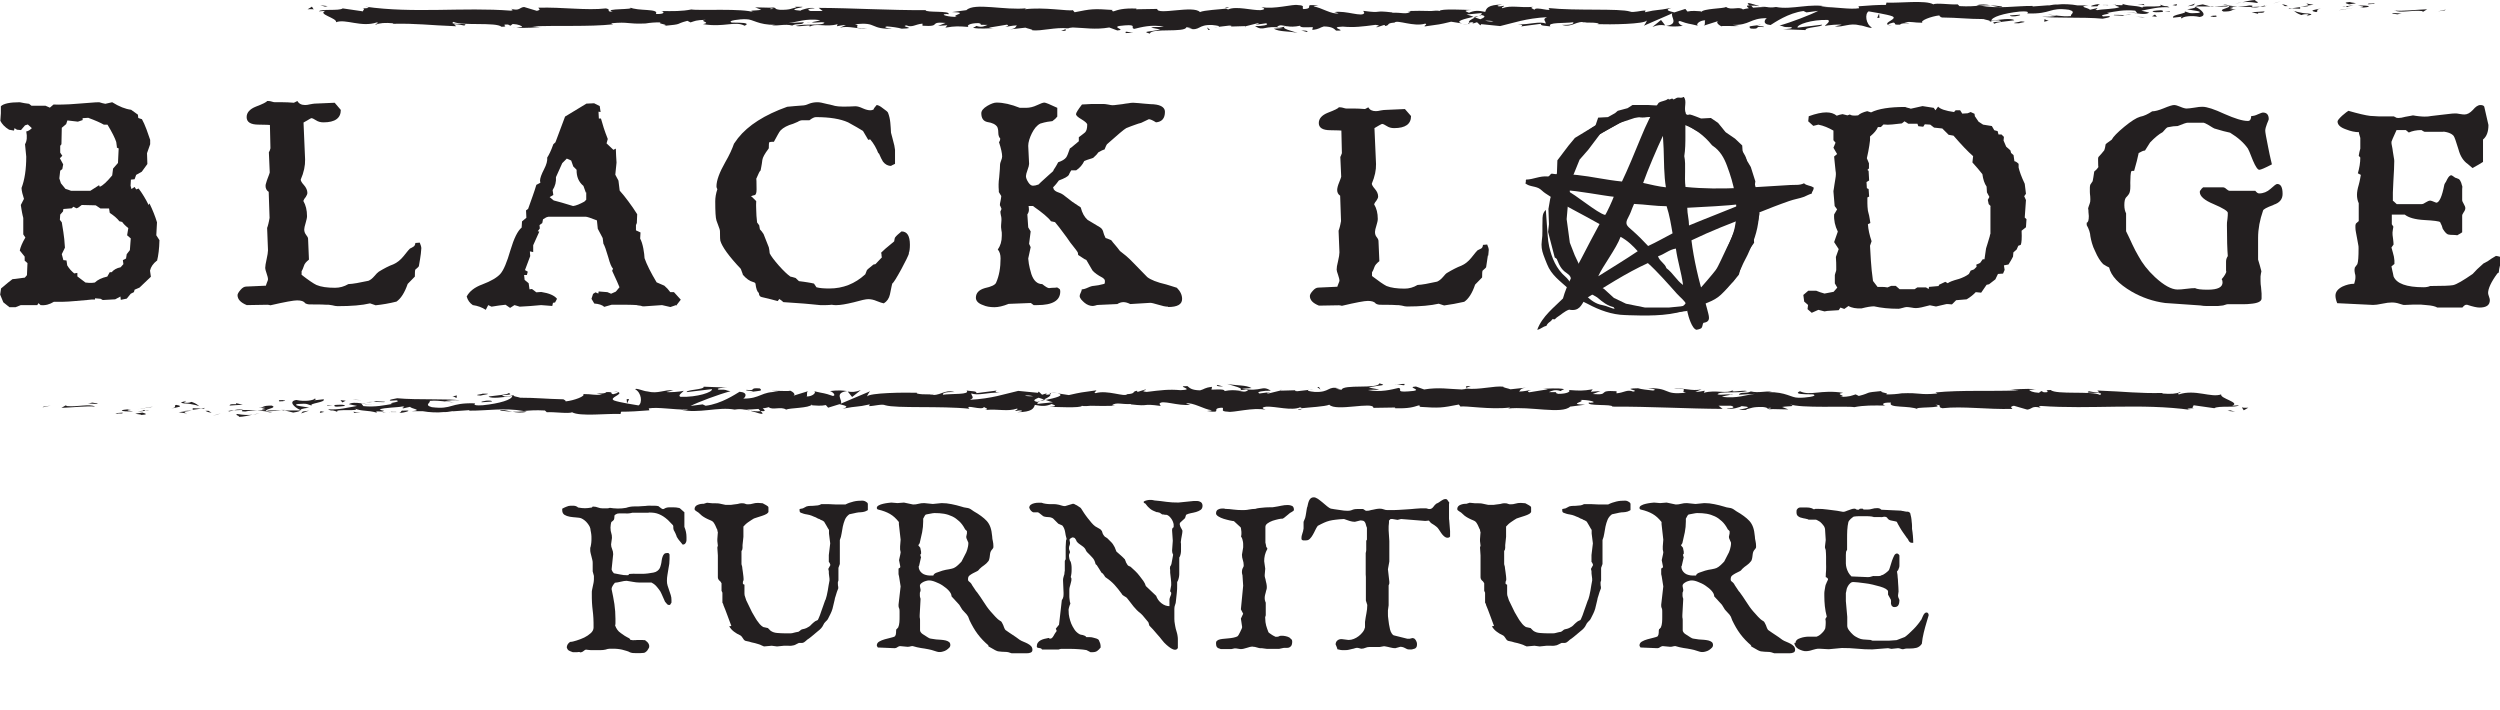 <?xml version="1.0" encoding="UTF-8"?><svg id="Layer_1" xmlns="http://www.w3.org/2000/svg" width="142.82" height="40.54" viewBox="0 0 142.82 40.54"><path d="m7.26,13.45l.07-.42c-.18-.14-.29-.26-.35-.35l-.16-.04c-.13-.17-.31-.32-.55-.48l-.04-.25h-.49l-.27-.18-.8-.02c-.14.12-.24.18-.3.19l-.18-.09-.09.09-.48.04-.02.14-.16.18-.02.3.11.14c.02.13.05.32.09.56.04.24.07.54.09.89l-.18.37.09.34.18.02.04.28c.06.1.12.18.19.26.07.08.14.14.21.2l.18-.03v.2l.46.35c.1.01.17.02.21.02h.12s.12,0,.21-.02c.15-.15.39-.27.71-.34l.14-.25h.11c.12-.14.29-.24.51-.28l.16-.18-.03-.23.18-.09.04-.25.18-.23.05-.67-.21-.18Zm-.58-5.04l-.04-.3c-.07-.22-.24-.56-.5-.99h-.21c-.19-.11-.48-.24-.89-.39l-.32.02v.11l-.27.09-.6-.07-.07.21-.25.21-.02.94-.07.09v.39l.12.18-.14.14.19.35-.05.27-.12.09-.05.44.09.28.26.32c.08.02.19.06.32.11h1.1l.5-.32.04.09c.18-.07.41-.29.71-.65l.05-.39.28-.32.04-.83-.11-.05Zm2.28,6.48c-.21.17-.34.35-.39.57l.05.35-.65.62-.28.12-.04.14-.18.09-.23.28-.34.07-.02-.19-.3.16-.71.04-.12-.07-.32-.03v.07c-.12,0-.27,0-.47.03-.19.02-.43.04-.7.06-.24.02-.46.04-.65.04-.2,0-.38,0-.53,0-.24.15-.49.22-.76.19l-.12-.11-.07.11h-.94l-.3.12h-.35l-.35-.28-.18-.44.05-.35c.31-.26.52-.44.65-.53l.71-.09.12-.14.03-.69-.16-.14v-.23l-.28-.35c.04-.19.14-.44.32-.74l-.12-.18v-.94c-.02-.08-.05-.19-.07-.31-.02-.12-.05-.27-.07-.43l.18-.35c-.08-.24-.13-.44-.14-.62.18-.47.27-1.07.27-1.79-.02-.24-.05-.47-.07-.71.11-.19.13-.43.07-.73.12-.02.22-.09.32-.19l-.23-.21-.16.05-.23.27-.23-.02-.14-.09-.03.14-.28-.05c-.25-.15-.41-.33-.5-.51.01-.15.02-.3.03-.43,0-.13,0-.27,0-.4.15-.15.51-.23,1.08-.23.18.04.35.07.53.09l.14.11h.8l.25.11.21-.18c.17.01.36.01.57,0,.22,0,.46-.02.73-.04.31-.02.57-.04.79-.06.22-.02.39-.03.52-.03.12.04.24.07.35.09l.39-.09c.4.25.76.39,1.08.43l.39.28.02.19.21.07c.08.14.17.34.26.58.12.35.19.55.21.6v.25c-.06.18-.12.35-.18.51l.02.62-.32.44-.32.18-.09.25-.21.02-.02.35.05.19.18-.12.09.14.14-.05c.22.29.41.61.57.94l.05-.09c.19.39.33.75.43,1.08l-.04.74.18.28c-.01.48-.06.88-.14,1.19" fill="#231f20"/><path d="m24.04,14.51c-.02.17-.06.4-.11.69,0,.02-.07.1-.21.21-.01.02-.02.15-.02.39l-.41.42c-.17.49-.38.83-.64,1.01-.4.1-.8.17-1.19.21l-.32-.11c-.45.11-1.07.16-1.86.16-.08,0-.18-.02-.3-.05-.08-.01-.15-.02-.2-.03-.05,0-.09,0-.12,0-.06-.01-.38-.02-.96-.02-.1,0-.18-.02-.27-.07-.07-.11-.22-.16-.46-.16-.19,0-.7.09-1.52.28-.07-.02-.13-.03-.18-.03l-1.17.02c-.35-.14-.53-.33-.53-.57,0-.07.06-.17.17-.3s.22-.19.33-.19l1.12-.05s.02-.08.06-.18c.04-.09.06-.15.06-.18,0-.08-.03-.2-.08-.34-.05-.15-.08-.25-.08-.31,0-.11.03-.27.08-.5s.08-.4.08-.51l-.05-1.28c.02-.06.05-.13.07-.23.02-.09.05-.21.07-.34l-.05-1.49c-.12-.08-.18-.19-.18-.34,0-.05.01-.11.04-.19.02-.08.05-.16.08-.24.03-.08.06-.15.08-.21.02-.07.04-.11.04-.13l-.05-1.15c.04-.06.07-.13.09-.23l-.03-1.33s-.22-.02-.64-.02c-.46,0-.69-.14-.69-.43,0-.26.18-.46.53-.6.4-.15.61-.26.64-.32h.05s.12,0,.2.03c.09.03.15.04.19.04.12,0,.27,0,.44,0,.18,0,.4.01.65.03.02-.01.05-.03.08-.04.03-.02.07-.04.12-.06.08.15.23.23.44.23.07,0,.17-.01.28-.04.12-.02.21-.04.26-.04l1.15-.05c.07.08.19.22.35.41,0,.47-.33.71-.99.71-.17,0-.31-.04-.43-.12-.12-.08-.21-.12-.27-.12-.07.04-.14.07-.21.12-.07.04-.15.08-.23.13l.09,2.11c.01.35-.07.74-.25,1.15,0,.07.06.18.19.32.12.14.19.29.19.44,0,.06-.03.14-.09.23-.07.08-.12.16-.14.23.14.24.21.53.21.87,0,.09-.03.22-.08.39s-.08.29-.08.37c0,.12.04.22.11.31.07.09.11.16.11.22l.05,1.19c-.15.12-.25.23-.28.34-.05.14-.09.25-.14.32v.21c.4.31.68.5.85.58.26.11.61.16,1.06.16.27,0,.52-.07.76-.21.26-.01.64-.08,1.15-.19.12-.05.23-.14.34-.27.11-.13.19-.21.25-.25.31-.19.58-.33.83-.42.21-.09.41-.25.58-.46.22-.28.35-.43.37-.44.07-.03.14-.07.2-.11.06-.03.1-.11.11-.21l.25-.02c.06.14.09.25.09.32,0,.06-.01.17-.03.34" fill="#231f20"/><path d="m33.47,11.01l-.14-.39c-.27-.22-.4-.53-.39-.92l-.19-.19-.12-.34-.25-.11-.26.26-.36.8c.02.26-.04.51-.19.74l.04.28-.21.12.23.19c.25.06.62.17,1.11.32.17-.02.38-.11.64-.25l.11-.11v-.43Zm5.15,6.42l-.32.11-.48-.11c-.34.02-.68.05-1.01.07-.02,0-.05,0-.08,0-.03,0-.07-.01-.11-.03-.06-.01-.11-.02-.14-.02s-.06,0-.09-.02c-.14-.01-.34-.02-.58-.02h-.87c-.14.04-.28.08-.42.12-.12-.11-.31-.17-.57-.19l-.16-.27.09-.28.14-.09.16.07.02-.12.5.04.21.09.27-.12.21-.25c-.02-.06-.07-.17-.14-.33-.07-.16-.17-.36-.28-.61l.05-.12c-.09-.09-.18-.31-.27-.65-.12-.41-.21-.67-.28-.78l-.04-.32-.28-.53-.05-.48c-.35-.14-.57-.21-.65-.21h-2.11s-.1.02-.14.04l-.18.11-.04.21-.16.12.02.19-.12.16.09.02-.35.78v.39l-.19-.04.02.27-.3.8.16.09-.05.19h-.16l.03.28.23.19.05.35.14-.02.25.19.28-.02c.45.07.75.2.9.39l-.11.21-.12.02-.04.18-.64-.05c-.4.04-.81.07-1.22.09-.11-.04-.21-.06-.3-.09l-.25.16-.26-.18c-.24.02-.5.06-.8.11l-.19-.09-.14.27c-.21-.14-.46-.23-.74-.27-.18-.12-.29-.28-.35-.49.15-.29.45-.53.89-.69.5-.19.84-.39,1.03-.6.19-.21.38-.67.58-1.36.2-.67.41-1.1.64-1.29l.02-.35.25-.21-.02-.42.12-.09c.09-.26.18-.5.26-.73.08-.22.15-.44.21-.64l.23-.12s-.02-.08-.02-.12c0-.14.08-.36.23-.65.14-.27.2-.49.18-.67.05-.07.1-.17.16-.29.06-.12.12-.28.19-.47l.12-.11.55-1.47,1.22-.74.44-.02.32.16.05.34-.12-.02.02.39h.12c.05.17.1.35.16.54.06.19.14.4.23.63l-.07.25.39.37.14-.07c.01.27.02.54.04.8-.02.22-.05.45-.07.69l.18.34.07.57c.17.19.33.39.5.62.17.23.34.47.5.73l-.02.5-.05.12v.3l.26.12-.02.35c.03.06.07.14.1.24.03.1.06.21.08.32.02.11.04.22.05.32.01.1.02.18.02.24.12.35.35.81.69,1.38l.44.19c.13.11.24.23.34.37h.21l.39.43-.27.35Z" fill="#231f20"/><path d="m51.93,14.48c-.05.14-.19.44-.44.9-.27.49-.44.77-.51.81-.01.02-.03.09-.05.19s-.05.25-.09.44c-.05.23-.17.4-.35.51-.08-.01-.22-.06-.4-.13-.18-.08-.35-.11-.49-.11-.13,0-.41.06-.83.18-.45.11-.77.16-.96.16h-.11s-.11,0-.18-.02c-.1.01-.2.02-.32.02h-.35s-.22-.02-.51-.05c-.02-.01-.56-.05-1.59-.12-.05-.05-.12-.11-.23-.18l-.09.12c-.1-.02-.22-.06-.38-.1-.16-.04-.34-.08-.54-.13-.1-.02-.15-.1-.16-.23-.09-.07-.16-.25-.19-.53-.01-.05-.06-.08-.14-.1-.19-.05-.38-.18-.58-.41-.01-.05-.03-.1-.05-.15-.02-.05-.05-.12-.07-.19-.68-.72-1.07-1.26-1.17-1.61-.01-.02-.02-.2-.02-.53,0-.07-.03-.18-.09-.32-.06-.18-.1-.28-.11-.3-.05-.15-.07-.52-.07-1.1,0-.22.04-.45.12-.69-.04-.07-.05-.12-.05-.16,0-.34.17-.8.5-1.38.24-.41.4-.77.5-1.06l.23-.32c.58-.73,1.52-1.33,2.81-1.79.13-.01.27-.02.43-.04.16-.01.33-.02.52-.04.05,0,.15-.03.29-.09.15-.06.31-.09.49-.09.12,0,.28.03.5.09.32.07.48.11.5.12.22.05.61.05,1.17.02.11,0,.25.04.42.12.18.08.32.11.43.11.05,0,.11-.01.18-.04.01-.05.07-.14.18-.26.08,0,.2.06.35.18.19.13.29.22.3.26.07.18.11.36.13.56.02.19.03.39.04.58.02.08.05.18.08.3.03.12.07.26.11.43l.04.25v.8c-.18.08-.25.12-.21.12-.19,0-.35-.08-.48-.25-.05-.07-.13-.24-.25-.51v.07c-.12-.32-.28-.6-.48-.83l-.11.03-.3-.51c-.1-.06-.21-.13-.35-.21-.14-.08-.31-.18-.5-.28-.44-.2-1.05-.3-1.84-.3-.09,0-.22.06-.37.18h-.41c-.08,0-.17.03-.26.09-.13.06-.22.09-.26.11-.32.09-.56.22-.71.37-.05.05-.1.13-.16.24-.06.11-.14.25-.23.42-.02,0-.06,0-.11,0-.05,0-.1.01-.16.03-.01.02-.02.12-.02.28v.04s0,.03-.02.05c-.21.28-.33.49-.35.64-.02.17-.04.29-.06.39-.02.09-.03.17-.04.21-.04.01-.12.17-.25.48.01-.03.02.17.02.6,0,.18-.03.28-.09.32-.05.01-.09.02-.12.03-.04.01-.07.02-.11.04.04.02.08.06.13.11l.17.17c-.01.13-.01.3,0,.5,0,.21.02.45.05.72.05.07.09.12.12.16l.04.23c.07.07.14.16.21.27.04.09.08.2.13.33.05.12.11.27.17.43.02.09.04.21.05.34.07.15.25.39.53.71.26.29.48.5.65.62.04.01.08.02.13.03.05.01.11.03.17.05l.19.18c.19.02.36.05.5.07.15.02.27.05.36.07l.14.21c.18.05.42.07.74.07.78,0,1.46-.27,2.05-.81.01-.02.02-.06.04-.1.01-.04.03-.09.05-.13.01-.02.05-.06.11-.11.07-.05.16-.13.27-.22l.11-.02.37-.39s-.02-.05-.02-.09c0-.05,0-.1-.02-.16v-.02c.07-.08.32-.3.74-.64l.02-.11s.01-.08.03-.11c.08-.11.21-.22.37-.35.32,0,.48.25.48.76,0,.22-.02.39-.07.49" fill="#231f20"/><path d="m66.73,17.52c-.14,0-.33-.04-.55-.11-.24-.07-.39-.11-.46-.11l-1.15.07c-.14-.07-.27-.11-.39-.11s-.24.04-.35.11l-1.08.05s-.09,0-.16.03c-.07.02-.13.03-.18.03-.07,0-.15-.02-.23-.05-.08-.03-.16-.08-.23-.14-.07-.06-.13-.12-.19-.19-.05-.07-.08-.13-.08-.19,0-.05.02-.11.06-.19.04-.08.06-.15.06-.19.08,0,.2-.03.35-.1.15-.07.27-.1.34-.1.15-.01.35-.05.58-.11.04-.01.05-.05.05-.11v-.07c0-.06-.05-.12-.14-.18-.27-.14-.46-.28-.57-.41l-.35-.6c-.06-.02-.13-.06-.2-.11-.08-.05-.16-.11-.26-.17-.01-.01-.02-.05-.02-.12,0-.04-.15-.24-.44-.6-.13-.19-.26-.38-.41-.57-.14-.19-.29-.39-.46-.59l-.23-.05c-.15-.21-.5-.5-1.03-.87h-.25c.01.06.02.13.02.21,0,.1-.03.18-.09.27l.05.74.14.23-.09.71.09.19-.14.65c.02.23.05.41.09.56.04.15.07.26.09.33.13.38.34.57.62.57.19.15.32.23.39.23.08-.01.16-.02.23-.02s.15,0,.23-.02c.07.04.12.07.16.11.01.03.02.08.02.12,0,.52-.44.78-1.31.78h-.21l-.16-.12-1.27.05c-.32.13-.59.19-.81.19-.26,0-.48-.04-.65-.12-.27-.09-.41-.24-.41-.42,0-.27.17-.45.51-.55.37-.08.58-.18.64-.3.18-.4.26-.87.26-1.4,0-.21-.05-.38-.16-.51.15-.2.23-.46.23-.78v-.11c0-.06,0-.12-.02-.19-.02-.15-.03-.25-.02-.3.01-.13.02-.22.02-.28v-.07s0-.12-.03-.21c-.02-.1-.03-.17-.03-.21,0-.01,0-.04.03-.08.02-.04.03-.07.03-.1-.06-.14-.09-.21-.09-.19,0-.06.01-.15.04-.26.02-.12.04-.21.04-.27l-.14-.23v-.09c-.02-.22-.02-.47.02-.74.04-.4.05-.65.05-.74,0-.05.02-.12.06-.22.04-.1.06-.18.06-.24,0-.18-.06-.45-.18-.82.05-.06.07-.13.07-.21-.07-.07-.11-.18-.11-.34,0-.15-.03-.26-.06-.32-.09-.14-.28-.24-.57-.28-.22-.05-.34-.21-.34-.5,0-.14.11-.28.34-.42.22-.13.4-.19.53-.19.39,0,.83.1,1.33.3h.35c.21,0,.42-.05.63-.15.21-.1.35-.15.42-.15s.32.1.74.3v.5c-.06.08-.15.17-.28.26-.08.01-.18.03-.29.04-.11.02-.24.05-.4.1-.1.05-.18.12-.27.22-.08.1-.15.21-.21.33-.06.12-.11.24-.15.37-.04.13-.06.25-.06.35,0,.01.02.35.05,1.03,0,.07-.03.19-.09.35-.06.17-.09.28-.09.35,0,.09.04.21.13.35.09.14.18.2.27.2.08,0,.19-.02.32-.07.08-.08.19-.19.33-.31.14-.12.3-.28.5-.45.02-.06.06-.13.12-.21.05-.08.11-.18.17-.3.22-.07.38-.17.46-.28.05-.07.12-.24.21-.51.06-.03.13-.09.21-.16.08-.07.18-.15.3-.25v-.23c.11-.08.19-.15.25-.19.06-.05.09-.08.11-.09.08-.08.12-.23.12-.44,0-.07-.11-.17-.32-.3-.21-.12-.32-.22-.32-.3,0-.07.11-.25.34-.55.18-.01.37-.02.57-.03.2,0,.42,0,.65,0,.06,0,.15.01.26.03.11.02.19.04.24.04.07,0,.16,0,.26-.02.1-.01.21-.03.33-.04.12-.02.23-.04.34-.05.11-.02.19-.03.27-.03.21.01.42.03.62.05.13.01.25.02.37.03.12,0,.24.01.35.03.32.06.48.2.48.41,0,.37-.17.57-.51.6-.19-.12-.33-.18-.41-.18l-.44.21c-.1.02-.21.06-.35.11-.14.05-.31.11-.5.19-.13.07-.49.38-1.1.92-.02.03-.05.08-.07.13-.02.05-.05.11-.07.17-.09.02-.21.08-.35.16-.05.08-.15.19-.3.32-.06.02-.13.05-.21.07-.08.02-.18.06-.3.11-.1.21-.25.39-.46.53h-.28s-.08.11-.14.26c-.06.1-.25.2-.57.32-.04.05-.08.1-.13.17-.05.07-.12.14-.2.22l.04.12c.05.06.09.1.14.12.05.02.1.05.17.07.07.02.14.06.22.11.19.15.37.29.53.41.17.12.32.22.48.32.08.32.21.55.39.71.12.07.24.14.35.21s.24.14.35.21c.11.06.18.17.21.32.02.08.05.15.07.19.02.05.04.08.05.11.05.01.1.03.15.05.05.02.11.05.17.07.06.08.13.17.22.27.09.1.18.22.28.35.09.07.21.16.34.27.13.11.28.25.44.42.13.13.26.26.39.4.13.14.26.27.39.4.19.15.55.3,1.08.42.07.02.16.05.26.08.11.03.22.07.35.11.2.2.3.41.3.64,0,.31-.27.46-.8.46" fill="#231f20"/><path d="m85,14.59c-.02.16-.06.39-.1.67,0,.02-.07.09-.21.21-.01.02-.02.15-.02.38l-.4.41c-.16.48-.37.81-.62.98-.39.09-.78.16-1.15.21l-.31-.1c-.44.1-1.04.16-1.81.16-.08,0-.18-.02-.29-.05-.08-.01-.15-.02-.2-.03-.05,0-.09,0-.11,0-.06-.01-.37-.02-.93-.02-.09,0-.18-.02-.26-.07-.07-.1-.22-.15-.45-.15-.18,0-.68.09-1.48.28-.07-.02-.13-.03-.17-.03l-1.14.02c-.35-.14-.52-.32-.52-.55,0-.07.05-.17.16-.29.11-.13.22-.19.32-.19l1.09-.05s.02-.08.06-.17c.04-.09.06-.15.06-.17,0-.08-.03-.19-.08-.34-.05-.14-.08-.24-.08-.3,0-.1.02-.26.08-.48.05-.22.08-.39.08-.5l-.05-1.24c.02-.06.05-.13.07-.22.02-.09.05-.2.07-.33l-.05-1.45c-.12-.08-.17-.19-.17-.33,0-.05.01-.11.03-.19.02-.08.05-.16.08-.23.03-.07.05-.14.08-.21.02-.06.04-.11.04-.13l-.05-1.12c.03-.06.06-.13.09-.22l-.03-1.29s-.22-.02-.62-.02c-.45,0-.67-.14-.67-.41,0-.25.17-.45.52-.59.39-.15.6-.25.62-.31h.05s.11,0,.2.03c.09.03.15.04.18.04.11,0,.26,0,.43,0,.17,0,.39.01.64.03.02-.01.05-.03.08-.04.03-.02.07-.04.11-.06.08.15.22.22.43.22.07,0,.16-.01.28-.04.11-.02.2-.03.26-.03l1.12-.05c.07.08.18.21.35.4,0,.46-.32.69-.97.69-.16,0-.3-.04-.42-.12-.12-.08-.21-.12-.27-.12-.07.03-.14.07-.21.11-.07.04-.14.08-.22.13l.09,2.05c.01.34-.07.72-.24,1.12,0,.07.06.17.18.31.12.14.18.28.18.43,0,.06-.03.13-.09.22-.07.08-.11.15-.14.22.14.23.21.51.21.84,0,.09-.03.22-.08.38-.05.16-.08.28-.08.36,0,.12.03.22.1.3.07.09.1.16.1.22l.05,1.15c-.15.12-.24.22-.28.33-.05.14-.09.24-.14.31v.21c.39.3.67.49.83.57.25.1.6.15,1.03.15.26,0,.51-.07.74-.21.25-.01.63-.08,1.12-.19.11-.05.22-.13.33-.26s.18-.21.24-.24c.3-.18.57-.32.81-.41.21-.09.4-.24.57-.45.22-.28.34-.42.36-.43.07-.03.14-.07.2-.1.06-.03.1-.1.11-.21l.24-.02c.06.14.09.24.09.31,0,.06-.01.17-.03.33" fill="#231f20"/><path d="m113.73,11.78l-.12-.12-.05-.24.09-.17-.14-.26-.02-.33c-.12-.17-.2-.41-.24-.71-.17-.22-.36-.44-.57-.67l.04-.36c-.29-.25-.66-.64-1.12-1.17l-.28-.05-.36-.36-.47-.05-.22-.17-.31-.02-.09.14-.28-.03-.05-.14h-.52l-.22-.14-.15.12c-.2.02-.38.04-.55.06-.17.02-.34.02-.5,0l-.15.15h-.17c-.06.16-.21.34-.45.54.01.14,0,.31-.04.52-.03.21-.08.45-.14.72l.12.29v.29l-.09.09.07.05.03.55-.15.09.02.35.1.05.03.43-.1.05c0,.09,0,.2,0,.33,0,.13.01.27.03.43.02.07.04.16.07.28.02.12.05.26.07.42l-.14.07c.02.3.09.62.21.97l-.09.26c.01.23.03.51.05.85.02.34.06.73.12,1.16l.26.34c.08,0,.17,0,.26,0,.09,0,.2.01.31.03l.21-.09h.26l.22.19h.86l.15-.1h.5l.15.09.02-.12.55-.05.02-.07.36-.17.14.08c.08-.07.29-.15.62-.24.25-.08.45-.18.59-.29l.1-.19.19-.07.15-.15-.02-.12.22-.1.15-.21h.1c.01-.08.02-.17.04-.28.01-.1.03-.22.05-.34.02-.08.05-.18.09-.29.03-.11.07-.25.12-.4.01-.06.02-.11.04-.15v-1.57Zm2,1.21l-.24.19c.02.44,0,.71-.05.81l-.14.05-.09.21-.19.17-.02.24c-.08.16-.17.31-.26.45l-.26.05.04.26-.09.21-.29.02-.15.31-.36.28-.14.03-.31.45-.31-.03c-.13.14-.3.28-.52.41l-.6.05-.24.24c-.1-.01-.18-.02-.24-.02h-.07c-.21.05-.41.09-.6.14l-.35-.07c-.37.1-.63.16-.78.16-.07,0-.16,0-.28-.03-.12-.02-.21-.03-.27-.03-.05,0-.12.02-.23.05-.11.03-.19.05-.23.05-.54,0-1-.05-1.4-.14-.17,0-.41.04-.72.12-.31.01-.56-.03-.74-.14l-.24.17-.22-.08-.1.15c-.18.01-.34.02-.47.03-.13,0-.24.02-.34.04l-.35-.09-.38.17-.24-.21.03-.24-.22-.19-.05-.38.28-.24h.46c.14.06.29.11.47.16l.52-.1.21-.24-.14-.24v-.47s.01-.07.04-.15c.03-.08.04-.12.04-.15v-.17c0-.13,0-.32-.02-.57l.16-.45-.26-.4.21-.6c-.16-.32-.23-.65-.21-.98l.17-.29-.14-.19c-.02-.28-.05-.55-.07-.83,0-.01,0-.06.02-.14.01-.08.03-.17.04-.27.02-.1.03-.2.05-.31.02-.11.03-.2.03-.27,0-.05,0-.11-.02-.21-.01-.09-.02-.19-.03-.29-.01-.1-.02-.2-.03-.29-.01-.09-.02-.17-.02-.22l.17-.14-.21-.36.12-.29-.12-.14v-.55c-.28-.16-.56-.28-.86-.34l-.29.07-.29-.26.03-.29c.41-.15.75-.22,1-.22s.44.06.6.19c.1-.04.21-.07.33-.09l.28.07.14-.05c.07.06.22.08.47.05.1-.1.28-.18.52-.24l.22.07c.42-.21,1.07-.31,1.95-.31.05.02.1.04.15.05.06.01.12.03.17.05l.67-.15.64.1.1.14.15-.21c.12.14.42.24.91.31l.09-.1h.26l.12.19.31-.02.17-.07.22.1.02.14.21.31.26.17.5.08.14.24.19.05.05.19h.17l.14.14-.02.21.15.35.24.21.04.15.14.12.05.35c.07.01.15.06.24.15v.21c.05.22.16.53.35.93l.07.57-.1.14.1.22-.07,1,.1.09-.03.46Z" fill="#231f20"/><path d="m129.88,11.71c-.39.14-.59.25-.6.33-.18.52-.28,1.03-.28,1.55v1.24c.07.22.13.44.19.67-.02.09-.04.19-.05.29,0,.07,0,.16,0,.27,0,.12.01.23.03.35.01.12.02.24.03.36,0,.12,0,.22,0,.28,0,.17-.22.28-.67.31-.06.01-.2.02-.41.02h-.86s-.07,0-.13.03c-.06.02-.11.03-.13.04-.06.01-.15.02-.28.03-.13,0-.28,0-.46,0-.08,0-.16,0-.25,0s-.19-.01-.3-.03c-.33-.02-.67-.05-1.01-.07-.34-.02-.68-.05-1.01-.07-.68-.09-1.32-.31-1.91-.65-.75-.44-1.18-.9-1.29-1.38-.08-.03-.2-.1-.34-.19-.16-.16-.32-.41-.46-.74-.08-.16-.14-.31-.18-.46-.04-.14-.07-.27-.09-.39-.01-.19-.08-.41-.21-.64v-.14c.08-.01.12-.14.12-.38-.01-.08-.02-.16-.02-.22s0-.14-.02-.22c.02-.08.05-.15.07-.21.02-.06.04-.11.05-.17.01-.08.01-.18,0-.31-.01-.09-.02-.17-.02-.24v-.24s0-.1.02-.17l.14-.21c.01-.06.02-.13.04-.22.01-.09.03-.2.05-.33.08-.06.16-.14.24-.26-.01.01-.02-.13-.02-.43,0-.06,0-.1.02-.14.09-.09.2-.22.33-.38.02-.06.04-.11.05-.17.01-.06.02-.11.03-.17,0-.02.12-.11.35-.27.08-.16.32-.41.72-.74.39-.32.69-.51.9-.57.22-.04.45-.15.69-.31.16,0,.38-.06.65-.17.31-.13.51-.19.6-.19.08,0,.2.03.36.1.16.07.28.1.36.1.09,0,.24-.02.44-.05.2-.04.35-.05.46-.05.26,0,.68.14,1.26.41.59.26,1.03.4,1.34.4.12,0,.18-.09.19-.28.11,0,.24-.03.38-.1.14-.06.24-.1.29-.1.22,0,.33.13.33.38,0,.01-.03.1-.1.26-.06.16-.1.29-.1.4,0,.03.01.13.04.29.03.16.07.38.13.67.06.29.1.51.14.66.04.15.06.26.07.3-.4.21-.64.31-.72.31-.09,0-.21-.17-.36-.52-.17-.44-.27-.67-.29-.69-.22-.32-.56-.63-1.02-.91-.1-.02-.23-.05-.38-.09-.15-.04-.32-.09-.52-.15-.02-.01-.06-.03-.11-.06-.05-.03-.12-.07-.21-.13-.16-.09-.26-.14-.29-.14h-.91c-.07,0-.26.06-.57.19-.15,0-.34.02-.57.07-.05.01-.14.1-.29.28-.21.11-.45.31-.72.59l-.29.46c-.08,0-.2.05-.36.14-.06.28-.14.62-.26,1.02h-.1l-.07.03c-.03.13-.05.34-.05.64.01.28,0,.46-.04.57-.02.07-.09.17-.21.29-.06.08-.09.22-.09.43,0,.2.04.35.1.47v1.02c.13.26.25.52.36.76.11.24.23.46.34.65.22.41.53.82.95,1.21.51.47.94.71,1.29.71.12,0,.28-.01.5-.04.22-.03.38-.04.5-.04.11.06.35.09.71.09.59,0,.87-.14.86-.43l-.02-.12-.03-.05c.16-.18.25-.34.28-.47-.01.08-.02.08-.03-.02,0-.09,0-.26,0-.52,0-.12.04-.22.1-.31-.03-.36-.05-.95-.05-1.77,0-.08,0-.2.03-.35.02-.15.02-.26.02-.35,0-.1-.27-.27-.81-.5-.53-.22-.79-.45-.79-.69,0-.05.02-.09.07-.14.03-.05.06-.08.08-.09.02-.02.03-.03.04-.04h1.12c.07,0,.14.03.21.1.07.06.13.1.19.1h1.46c.08.1.15.15.22.15.24,0,.46-.09.65-.26.2-.18.32-.28.38-.28.21,0,.31.19.31.57,0,.3-.17.51-.52.62" fill="#231f20"/><path d="m142.67,15.62c-.36.49-.53.87-.53,1.12,0,.05.02.11.05.2.03.09.05.15.05.2,0,.29-.19.43-.59.43-.15,0-.38-.05-.71-.16-.05,0-.09,0-.12.02-.04.02-.09.07-.15.14h-1.43c-.12-.07-.32-.12-.62-.14-.09-.01-.2-.02-.33-.03-.13,0-.26,0-.41,0-.23.01-.39.02-.48.02h-.09s-.09-.02-.24-.07c-.15-.05-.29-.07-.43-.07s-.32.02-.55.07c-.23.05-.4.07-.52.07l-2.05-.1c-.07-.17-.1-.32-.1-.43,0-.21.13-.38.4-.52.22-.1.44-.16.67-.16.04-.14.07-.25.07-.34,0-.02,0-.06,0-.1s-.01-.09-.03-.15c-.01-.06-.02-.1-.02-.14v-.1l.02-.1s.08-.1.14-.19c.05-.13.07-.42.07-.9,0-.07,0-.16-.03-.27-.02-.11-.04-.22-.06-.33-.02-.11-.04-.22-.06-.32-.02-.1-.03-.19-.03-.26,0-.05,0-.09,0-.12,0-.03.01-.07.03-.12.02-.02.05-.04.08-.07.03-.02.06-.05.08-.07v-1.02c-.07-.15-.1-.31-.1-.48,0-.15.03-.34.1-.57.04-.14.06-.25.08-.35.02-.09.03-.17.04-.22l-.17-.09c.09-.31.14-.61.14-.9l-.09-.1c.02-.14.05-.28.09-.41v-.6s-.01-.07-.04-.15c-.03-.08-.04-.14-.04-.19-.22,0-.46-.05-.74-.16-.32-.11-.48-.26-.48-.45,0-.06.09-.17.26-.33.09-.08.17-.14.23-.19.06-.04.11-.07.13-.09.56.16.98.26,1.24.29.13.01.3.02.52.03.22,0,.5,0,.84,0,.01.01.02.02.03.02.01,0,.03,0,.05.02.05.04.1.05.17.05.1,0,.24-.02.41-.07.11-.02.21-.04.28-.05.07-.01.12-.02.15-.03.11.02.23.04.34.05.11.01.21.02.3.02.1,0,.23,0,.37-.03.14-.02.31-.04.51-.06.19-.02.37-.04.52-.06.15-.02.27-.03.36-.03.06,0,.15,0,.27.03.12.02.21.03.27.03.16,0,.32-.09.48-.26.15-.18.29-.28.43-.28.11,0,.19.03.22.09.16.68.24,1.03.24,1.05,0,.38-.1.66-.31.83v1.28c-.14.09-.34.21-.6.35-.07-.06-.16-.13-.27-.23-.25-.17-.43-.45-.53-.83-.14-.46-.23-.72-.28-.78-.13-.15-.38-.24-.78-.26.24.01.29.02.15.03-.14,0-.48,0-1.01,0-.02,0-.06-.01-.1-.04-.05-.03-.08-.05-.1-.06-.28,0-.52.05-.72.14l-.17-.14h-.53c-.2.43-.29.65-.29.67,0,.07,0,.15.03.25.02.1.04.2.05.31.02.11.03.21.05.31.02.1.03.17.03.23,0,.26-.02.64-.05,1.14-.01.25-.02.47-.03.66,0,.19,0,.35,0,.47.04.02.07.05.1.08.03.03.07.07.12.11h1.43c.06,0,.13-.03.23-.1.1-.06.18-.1.25-.1.05,0,.16.04.35.12.17,0,.33-.35.46-1.03.02-.06.05-.11.09-.16.03-.05.06-.11.08-.16.08-.15.16-.22.23-.22.02,0,.1.05.22.14.02.01.05.02.09.03.03.01.07.03.12.05.11.09.18.28.21.57-.01-.21-.02-.26-.02-.15,0,.1,0,.36,0,.78,0,.05.03.12.09.22.06.1.09.18.09.24,0,.07-.03.15-.09.23-.06.09-.09.15-.09.2v.95s-.14.1-.28.17c-.08-.01-.16-.02-.24-.02s-.17,0-.26-.02c-.09-.01-.2-.12-.33-.33-.02-.1-.07-.23-.15-.38-.05-.05-.35-.09-.9-.12-.54-.03-.91-.14-1.12-.31h-.74v.55l.09.14c-.02.11-.04.22-.05.33,0,.08,0,.2.03.35.02.16.03.27.03.34l-.12.17c.06.19.1.37.14.52.03.16.04.3.03.42l-.17.14c.01.07.03.15.05.24.02.09.05.2.07.33.17.41.74.62,1.71.62.15,0,.27-.02.38-.07.71,0,1.15-.02,1.31-.05.1-.02.25-.09.44-.2.19-.11.42-.26.68-.44.14-.16.34-.36.62-.6.02-.01.06-.03.1-.05.04-.02.08-.05.13-.07.11-.09.28-.19.48-.31.03,0,.14.02.31.07v.31c-.07.09-.12.28-.15.57" fill="#231f20"/><polygon points="139.27 .65 139.67 .59 139.72 .55 139.27 .65" fill="#231f20"/><path d="m136.81.59c.27.18,1.03-.03,1.54.04l.08.04.23-.14c-.62.02-1.42.12-1.86.07" fill="#231f20"/><path d="m135.29.2c.09.07-.33.06.35.02-.03,0-.04-.01-.06-.02-.06,0-.15,0-.29,0" fill="#231f20"/><path d="m135.58.21c.3,0-.2-.06,0,0" fill="#231f20"/><path d="m134.19.25l.4-.06c-.08-.04-.43-.05-.3-.08-.41.03-.32.07-.09.14" fill="#231f20"/><path d="m133.81.38l.2-.03s-.09-.02-.2.03" fill="#231f20"/><path d="m134.45.3l-.44.06c.06.03.06.09.2-.02-.04.05.05,0,.24-.04" fill="#231f20"/><path d="m134.7.32c.22.04.51.06.11.12.76-.02.65-.15-.11-.12" fill="#231f20"/><path d="m136.66.77l.3.05.26-.06c-.13.03-.57-.05-.55,0" fill="#231f20"/><path d="m131.72.16s.13.1.16.15l.29-.04c-.15-.03-.43-.05-.45-.11" fill="#231f20"/><path d="m131.88.31l-.44.07c.39,0,.46-.02.44-.07" fill="#231f20"/><polygon points="133.61 .58 133.74 .57 134.46 .44 133.61 .58" fill="#231f20"/><polygon points="129.86 .2 130.05 .15 130.3 .07 129.86 .2" fill="#231f20"/><path d="m128.94.17c.18-.07-.25-.12-.06-.17-.3.01-.56.08-.79.13.25-.03.51-.02.85.04" fill="#231f20"/><path d="m127.7.21c.12-.02.25-.05.39-.08-.13.02-.26.04-.39.08" fill="#231f20"/><path d="m130.7.35s-.1-.08-.34-.11l.17.11c.05,0,.11,0,.17,0" fill="#231f20"/><path d="m130.53.35h0c-.19,0-.32,0-.37,0,.05,0,.16,0,.38,0" fill="#231f20"/><path d="m130.74.35h-.04s.03.01.04,0" fill="#231f20"/><path d="m132.6.48c-.26.06-.79.12-.28.21.18-.07-.11-.12.28-.21" fill="#231f20"/><path d="m130.96.48l.46.02s-.09-.07.03-.1l-.5.07Z" fill="#231f20"/><polygon points="130.73 .52 130.96 .48 130.79 .48 130.73 .52" fill="#231f20"/><path d="m128.5.31c-.2.05-.42.05-.67.06.27.02.54.03.8.03.04-.03.15-.09-.13-.09" fill="#231f20"/><path d="m129.49.34s-.03,0-.05,0c.03,0,.05.01.05,0" fill="#231f20"/><path d="m125.39.37s.02.01.04.02c0,0,0-.01,0-.02h-.05Z" fill="#231f20"/><path d="m128.68.42c.2.02.32,0,.43-.04-.15,0-.31.02-.48.02-.02.01-.02.03.05.02" fill="#231f20"/><path d="m127.02.26c.1.02.22.04.35.06-.1-.03-.31-.09-.35-.06" fill="#231f20"/><path d="m129.38.32s.02,0,.03,0c-.07-.02-.06-.01-.03,0" fill="#231f20"/><path d="m129.38.32c-.1.02-.18.04-.27.07.12,0,.24-.02.33-.04-.02,0-.05-.02-.07-.03" fill="#231f20"/><path d="m124.65,1.05c.03-.1.56-.19,1.01-.08.45-.07.15-.4-.24-.58-.01.04-.01.08-.47.14.16.05,1.02.12.63.21-.61.05-.5-.03-.79-.09.25.12-.77.18-.64.36l.53-.06s-.18.07-.03.1" fill="#231f20"/><path d="m126.3.4h.19c-.21-.03-.37-.07-.65-.15-.31.05-.38.08-.4.12h.93s-.06.03-.06.03Z" fill="#231f20"/><path d="m127.34.39c-.15.11-.6.15-.32.27.55,0,.39-.09.72-.14-.9.03.26-.06-.39-.12.18-.02.33-.02.48-.03-.16-.01-.32-.03-.46-.05,0,0,.01,0,.02,0h0,0s.05.02,0,.01c0,0-.01,0-.02,0,0,.01-.02.03-.04.04-.26-.02-.04-.03.04-.04,0,0,.01-.01.01-.02,0,0,0,0,0,0l-.9.06c.19.01.43.01.85,0" fill="#231f20"/><path d="m131.84.92s-.03-.02-.03-.02c-.06.01-.08.02.03.02" fill="#231f20"/><path d="m131.47.86c.06-.01.12-.06.33-.05.18.03,0,.05,0,.09.13-.03.45-.08.05-.13h-.06c-.36-.02-.83-.16-.76-.17.11.1.2.17.44.26" fill="#231f20"/><path d="m129.38.65l-.75.05.38.09-.02-.06c.42.02.33-.05.39-.09" fill="#231f20"/><polygon points="124.97 .36 125.3 .31 125.4 .2 124.97 .36" fill="#231f20"/><polygon points="124.11 .29 124.33 .33 124.37 .23 124.11 .29" fill="#231f20"/><path d="m69.56,1.55l-.22.03c.1,0,.17-.02.22-.03" fill="#231f20"/><path d="m71.15,1.55l.04-.05c-.07.03-.1.05-.04.05" fill="#231f20"/><path d="m100.49.34c-.32-.09-.68-.23-.64-.12l.1.11c.22-.02.4,0,.54.02" fill="#231f20"/><path d="m84.17.98s.06.02.09.03c.08-.04.15-.07.21-.1-.09.02-.2.05-.31.07" fill="#231f20"/><path d="m83.94,1.43l-.42-.07c.09.02.23.05.42.07" fill="#231f20"/><path d="m60.88,1.66l-.26.11c.4,0,.22-.06.26-.11" fill="#231f20"/><path d="m114.39.37c-.28-.04-.5-.06-.69-.06.33.06.6.15.69.06" fill="#231f20"/><path d="m70.18.4c-.13.02-.19.04-.19.07.14-.02.22-.04.19-.07" fill="#231f20"/><path d="m112.91.3s.1.02.15.03c.2-.02.4-.03.65-.03-.25-.05-.53-.07-.8,0" fill="#231f20"/><path d="m29.41,1.57s-.05,0-.07-.01c0,.01.02.02.07.01" fill="#231f20"/><path d="m20.24.49c.09,0,.24,0,.38,0-.07,0-.18,0-.38,0" fill="#231f20"/><path d="m120.43.28c.21,0,.03-.01,0,0" fill="#231f20"/><path d="m121.43.71s-.08.03-.08.05c.02-.03.04-.04.08-.05" fill="#231f20"/><path d="m110.86.97h-.02c.06.02.05.02.02,0" fill="#231f20"/><path d="m120.74.33c-.08-.01-.17-.02-.26-.03.04,0,.12.02.26.03" fill="#231f20"/><path d="m120.7.28c.07,0,.13,0,.18.01.03-.02,0-.03-.18-.01" fill="#231f20"/><path d="m120.14.29c.12,0,.23,0,.33.01-.04,0-.06-.01-.05-.02-.06,0-.15,0-.29,0" fill="#231f20"/><path d="m46.27,1.28s-.03,0-.04,0c-.21.04-.12.04.04,0" fill="#231f20"/><path d="m95.14,1.46s.01,0,.02,0c0,0-.02,0-.03,0h0Z" fill="#231f20"/><path d="m94.4,1.54c.31-.13.49-.12.73-.09l-.24-.31-.49.4Z" fill="#231f20"/><path d="m44.07.48l.13.03c-.31.03-.22,0-.13-.03m74.8-.05c.07-.02.07-.03.04-.05-.05.03-.21.03-.38.02.05.03.14.05.35.03m-.7-.05s-.01,0-.02,0c-.33-.05-.22-.03.02,0m-32.86.83c-.11.04-.29.02-.48-.03.14,0,.3,0,.48.03m-11.8.29c-.15.03-.45.1-.56.03.17-.14.3-.07.56-.03m-7.76.08l.52.1c-.63.16-1.08.1-.59.24.07-.34,2.02-.03,2.09-.37l.34.07c-.1,0-.11.02-.21.01.67.16.49-.24,1.35-.2.3.03.51.07.3.11l.67-.08c.19,0,.15.07-.05.06l1.02-.03h0c.14-.04.47-.12.63-.16.26.05-.13.04-.06.08l.56-.08c.23.09-.24.17-.63.16.53.34.47-.08,1.6.11l-.53.04c.34.19.76.12,1.36.24-.14-.06-1.2-.3-.59-.38.17.03.4.04.73-.03,0,.12.32.09.73.08l-.03.16c.43-.05.4-.13.66-.2.49.01.59.14.7.24.78.02-.54-.2.38-.23.65.06,1.1,0,1.87-.1.45.05-.08.1.08.14l.4-.13c.1,0,.07.04.05.06.34-.05.03-.16.56-.2.14-.18,1.09.26,1.75.06.16.05-.08.1-.03.16.9-.13.77-.09,1.51-.27l.63.1c-.46-.12.13-.26.65-.38-.16-.06-.3-.11-.4-.13l.83-.08c.1.03.02.08-.12.15.06-.01.11-.03.15-.04.3.06.14.15-.07.24-.1-.03-.2-.07-.3-.1-.21.1-.4.2-.35.3.05-.02.16-.03.27-.04-.05.03-.09.05-.06.07.03.02.12-.02.25-.06l.19.18.05-.07,1.08.11c.77-.18,1.45-.44,2.68-.51-.3.13-.06.21-.08.37-.33-.16-.95.07-1.59.04.33.02.26.09.18.12l1.14-.15c-.03.13.24.1.54.15-.22-.25.85-.17,1.31-.24.03.08-.08.17-.65.15.62.19.8-.29,1.42-.13-.14,0-.21-.01-.27.03.32-.07,1.11-.01.92.06h-.14c.91.03,2.78,0,2.92-.21.01.03-.12.25-.17.3l1.63-.71c-.14.18.41.61-.35.72.22.03.49.06.95,0-.15-.03-.37-.26-.17-.28.56.2.39.11,1.07.28-.22-.04.02-.32.38-.32-.06.04.03.28-.1.31l.88-.28c-.22.05-.04.24.16.32-.09-.06.76,0,.99-.02l-.37-.07c.99.04.98-.39,1.96-.38-.12.06-.29.35.21.39.23-.14,1.01-.69,1.88-.8l.17.08.67-.09c-.41.22-1.58.67-2.21.84.37.06.1.1.66.09.2.08-.3.12-.46.12l1.29.05c-.06-.17.99-.17.94-.31l-1.4.17c-.06-.17.81-.47,1.72-.44.23.07-.17.3-.15.35.12-.06.87-.11.95-.07l-.39.09c.51.06.83-.22,1.44-.06.21.01.63.21.67.12-.34-.19-.41-.78-.18-.92.07.01,1.11.18,1.35.28.35.15-.52.36-.23.48.01-.05.21-.1.29-.12.22.04-.09.14.39.12.08-.17.98.01.23-.14.47-.05.5.03,1.05.03-.18-.11.5-.37.97-.42-.03.04.08.1.13.12.97.01,1.48.09,2.38.09.08.04.52.09.33.16.13-.03.25-.09.53-.09.54.15-.62.02-.21.2.04-.1.72-.14,1.11-.2-.12-.15-.91-.03-1.31.03,0-.21.69-.43,1.63-.53.75-.05.32.14.45.11,1.4.04,1.2-.37,2.36-.21.46.13.02.27.12.36-.61.05-.93-.08-1.35-.08l.51.06c-.19.05-.6.08-.82.04.39.12,2.37.02,3.46.13.19-.04.53-.09.37-.15l-.34.02c-.32-.11.65-.15.21-.2.46-.08.98-.2,1.62-.13l.12.15s-.42-.09-.61-.04c.27-.07.99.21,1.29,0l-.45-.11c.46-.08,1.03-.24,1.61-.19-.26-.15-.13.02-.54-.16.35.22-1.47,0-.9.22-.42-.2-.72-.09-1.27-.26.02.05.19.1-.29.07-.02.01-.07.03-.11.04-.01,0-.02,0-.03,0,0,0,.02,0,.03,0-.02,0-.02.01,0,0,.12.02.21.05.25.08-.24.11-1.01.11-1.26.17-.29-.02.12-.06-.04-.11l-.39.09c-.04-.11-.76-.18-.09-.25h-.61c-.36-.07-.85-.09-1.15-.05-.29-.02-.72.12-.47.04l-.95.07v-.03c-.95-.01-1.94.18-3.01-.02-.32.03-.64.06-1.17.03l-.1-.1c-.41.03-1.22-.1-1.39,0-.44-.26-1.97-.06-2.68-.1l-.03.13c-.49,0-.96.03-1.57.08l.04.11c-.52.09-1.35-.08-2.18-.07.06-.04.27-.03.42,0-.99-.25-2.09.18-2.99,0-.22.04-.39.03-.54,0,.02,0,.04,0,.06,0-.02,0-.06,0-.09,0-.1-.02-.2-.04-.31-.06.09.03.18.05.26.06-.17,0-.43.02-.69.04l-.11-.12s-.04,0-.06,0c-.25-.04-.2.06-.07.15-.13.02-.25.04-.34.07-.21-.19-.68.07-.96-.14-.17.1-1.29.08-1.43.29,0-.03-.08-.04.05-.04-.29-.02-.57-.05-.83.01l-.12-.15-.63.2c-.38-.09-.54-.15-.16-.26-.91.18-.74.07-1.52.25l.04-.1c-.28,0-.72.14-.89.06-.62-.19-3.07-.03-4.66-.2.31.29-.74-.13-.8.1-.09-.07-.31-.11-.06-.17-.81.07-1.22-.11-1.78.08-.09-.07.17-.1.09-.14-.07.01-.26.06-.34.02-.08-.04.12-.06.25-.09-.83.01-.91.22-.97.42-.42-.09-.63-.08-.93.05-.15-.07-.39-.13.12-.16-.29,0-1.77-.09-1.8.06-.09-.04-.41-.01-.48,0-.65-.01-.71-.02-1.35,0l.18.03c-.25.19-.53.04-1.05.07v-.02c-1.17-.14-.49.07-1.66-.09l.06.12c-.11.26-1.03-.15-1.71-.05l.24.07c-.37.09-1.03-.35-1.4-.38-.08-.02.13-.04.24-.05-.97-.15-.13.16-.85.19-.13-.08.17-.21-.32-.23-.24-.07-1.41.27-2.08.11.15.07.29.13-.04.18-.51.02-1.39-.25-1.86-.04-.07-.02-.09-.03-.09-.05-.39.05-1.28.09-1.52.2-.36-.41-2.45.2-2.44-.18l-1.21.02.03-.04c-.77-.03-1.05.07-1.32.16-.18-.03-.05-.06-.03-.08-1.13-.08-1.24-.06-2.19.13l-.1-.12c-.26.07-1.64-.19-2.75-.05.01-.01.03-.04.12-.06-1.25.14-2.99-.34-3.45.11l-.82.11c1.07.03-.16.19.28.27-.42.03-1.08-.14-.57-.16l.08.02c.19-.23-1.32-.08-1.3-.24-2.1.01-4.14-.12-6.11-.13l.23.18h-.69c-.18-.05-.24-.15.25-.15-.26-.1-.82.09-.83.13-.96-.07.37-.21.08-.22h-.4s.09.03.09.03c-.32.07-.35.15-.94.14-.37-.04-.19-.11-.34-.12,0-.01-.05-.02-.22,0l-.86-.02.35.14c-.38.07-.81,0-.41.15-.58-.25-3.22-.09-3.58-.17-.54.11-1.07.1-1.72.09.16.03.26.19-.31.17.21-.33-1.04-.15-1.49-.38.41.16-1.61.04-.97.26-.47-.03-.03-.12-.39-.2-1.12.13-2.47-.08-3.86-.04-.02.04.21.11-.09.18l-.73-.22c-.27.02-.25.25-.75.1.07.04.18.09,0,.11-2.72-.21-5.56.17-8.32-.23.37.08.12.09-.16.1.19.02,0,.11.03.17l-1.16-.17c-.21.16-1.24.01-1.36.17l.37-.03c-.49.19.68.41.61.65.54-.21,1.44.31,2.33.01.2.05-.17.08-.06.13.23-.1.5-.12,1.01-.08l-.06.03c1.43-.03,2.04.08,3.64.14l-.12-.12c.34.02.42.05.58.08.39-.18-.97,0-.61-.21.46.24,2.43,0,2.74.28.53,0-.15-.14.37-.13l.14.07.13-.1c.35.02.52.11.54.17-.09,0-.24.02-.33.02.45.09,1.27-.03,1.42,0l-.51-.05c1.44-.07,3.21.03,4.61-.12l-.11-.06c1.07-.1.85.06,2.02.01h-.04c.24-.04.55-.07.87-.06-.3.07.56.13.17.2,1.16-.11.57-.09,1.34-.29l.18.09c.26-.08.28-.13.87-.15-.48.08.37.14-.16.25,1.23.2,1.82-.2,2.38.09.56-.25-1.06-.14-.75-.2-.26-.08.47-.19.85-.17.39,0,.67.33,1.65.32-.1,0-.1.02-.2.02.37.06.72-.09,1.17.02.25-.15.59,0,.66-.19l-.9.05c.51-.05.99-.28,1.84-.17-.07.04-.32.09-.49.12.25.06.47-.04.73.02-.07.2-1.1.04-1.65.19.26.08,1.04-.14.76.07.4-.27.97.03,1.64-.17l-.04.12c.1-.02.32-.07.52-.07l-.35.15c.54-.13,1.04.11,1.56.04-1.08,0-.24-.14-.7-.23,1.34-.16.77.31,2.27.25-.2.02-.76-.07-.44-.13.28.02.66.07.84.13.99-.03-.15-.12.27-.19.34.14.49-.06.92-.1v.12c1.14.08.3-.25,1.32-.16l-.43.17.53-.04-.11.14c.58-.1.76-.08,1.32-.04-.13-.08.07-.22.57-.22.34.07-.19.11.52.1-.16.07-.34.17-.64.06-.03.04-.16.08-.19.11.37.08.93.02,1.18.02-.1,0-.22-.01-.28-.03l1.03-.17c.16.04.03.08-.09.12.21-.01.35-.07.66-.08-.08.1-.06.2-.49.24l.98-.11c.07.04.5.12.38.15.54.06,1.33-.19,2.06-.11.04-.02.11-.04.27-.05.68.02,1.28.14,2.08,0l.46.17c.63-.04-.62-.22.43-.29.74-.06.28.15.54.2.37-.09,1.01-.27,1.69-.12-.23.03-.4,0-.61.02" fill="#231f20"/><path d="m83.97,1.38s-.05-.04-.06-.06c-.06.02-.06.04.06.06" fill="#231f20"/><path d="m60.93,1.64s-.02,0-.02,0c-.01,0-.02.01-.02.02l.05-.02Z" fill="#231f20"/><path d="m108.08,1.45c-.14-.02-.22-.04-.28-.06,0,.03.06.05.28.06" fill="#231f20"/><path d="m122.56.23l-.45.03c.22,0,.29.02.4.04,0-.03-.1-.07.04-.07" fill="#231f20"/><path d="m126.43.97c.06-.01.14,0,.2-.02l-.02-.06c-.28,0-.47.05-.18.07" fill="#231f20"/><path d="m122.97.63c.03.1.31.07.63.05-.02,0-.04,0-.05,0,.09-.14-.24-.09-.57-.05" fill="#231f20"/><path d="m123.67.67c.1,0,.19,0,.29,0,.04-.06-.12-.01-.29,0" fill="#231f20"/><path d="m119.75.36c.15.03.09-.13.18-.09.17-.13-.99.15-.18.09" fill="#231f20"/><polygon points="122.94 .93 123.22 .96 123.11 .83 122.94 .93" fill="#231f20"/><path d="m120.76.87l.5.03s.06-.03.13-.04c-.31,0-.65-.03-.63,0" fill="#231f20"/><path d="m121.39.86c.16,0,.31,0,.4-.02-.09,0-.27,0-.4.02" fill="#231f20"/><polygon points="122.54 1 122.39 .97 122.04 .96 122.54 1" fill="#231f20"/><path d="m115.39.84l-.55.04c-.06.04.09.07.3.05.13-.03.33-.05.25-.09" fill="#231f20"/><path d="m117.04,1.18c-.15-.03-.16-.05-.24-.09l-.02.15.26-.06Z" fill="#231f20"/><path d="m115.45,1.22c-.05.04-.79.12-.1.11.05-.04.6-.08.1-.11" fill="#231f20"/><polygon points="107.24 1.02 107.37 1.02 107.35 .77 107.24 1.02" fill="#231f20"/><path d="m100,1.63c.65.06.15-.16.74-.08.15-.06-.48-.06-.32-.11-.39.06-.59.03-.41.19" fill="#231f20"/><path d="m100.41,1.44c.06,0,.13-.02.2-.04-.11.01-.17.03-.2.04" fill="#231f20"/><polygon points="18.57 .38 18.72 .35 18.3 .3 18.57 .38" fill="#231f20"/><path d="m17.92.54l-.1-.16-.25.15c.09,0,.28-.02.35.01" fill="#231f20"/><path d="m74.67,1.83l.03-.04c-.07-.04-.16-.05-.36-.05l.33.09Z" fill="#231f20"/><polygon points="69.03 1.71 69.13 1.71 68.95 1.56 69.03 1.71" fill="#231f20"/><path d="m64.31,1.89c.19,0,.42-.03.61-.02-.42.03-.67-.16-.61.02" fill="#231f20"/><polygon points="2.49 23.23 2.43 23.27 2.9 23.17 2.49 23.23" fill="#231f20"/><path d="m5.43,23.23c-.28-.18-1.07.03-1.59-.03l-.09-.04-.24.14c.64-.02,1.47-.12,1.92-.07" fill="#231f20"/><path d="m7,23.62c-.1-.07.34-.06-.37-.02.04,0,.04.01.07.02.06,0,.15,0,.3,0" fill="#231f20"/><path d="m6.7,23.61c-.31,0,.2.06,0,0" fill="#231f20"/><path d="m8.14,23.57l-.41.06c.09.04.45.05.31.08.42-.03.33-.07.1-.14" fill="#231f20"/><path d="m8.52,23.44l-.21.03s.09.02.21-.03" fill="#231f20"/><path d="m7.86,23.52l.45-.05c-.06-.03-.07-.09-.21.02.04-.05-.05,0-.24.03" fill="#231f20"/><path d="m7.61,23.5c-.23-.04-.53-.06-.12-.12-.78.02-.67.15.12.12" fill="#231f20"/><path d="m5.58,23.05l-.31-.05-.27.06c.13-.03.59.05.57,0" fill="#231f20"/><path d="m10.68,23.66s-.14-.1-.17-.15l-.3.04c.15.03.45.05.47.1" fill="#231f20"/><path d="m10.51,23.52l.45-.06c-.4,0-.48.02-.45.06" fill="#231f20"/><polygon points="8.6 23.25 7.85 23.38 8.74 23.24 8.6 23.25" fill="#231f20"/><polygon points="12.41 23.67 12.15 23.76 12.61 23.62 12.41 23.67" fill="#231f20"/><path d="m13.55,23.65c-.19.07.26.12.06.17.31-.01.58-.08.82-.13-.25.03-.53.02-.88-.04" fill="#231f20"/><path d="m14.83,23.61c-.13.02-.26.05-.4.08.13-.02.27-.04.4-.08" fill="#231f20"/><path d="m11.74,23.47s.1.08.35.11l-.18-.11c-.05,0-.12,0-.18,0" fill="#231f20"/><path d="m11.91,23.47h0c.19,0,.33,0,.38,0-.05,0-.17,0-.39,0" fill="#231f20"/><path d="m11.69,23.47h.04s-.03-.01-.04,0" fill="#231f20"/><path d="m9.78,23.34c.26-.06.82-.12.28-.21-.19.07.12.12-.28.21" fill="#231f20"/><path d="m11.47,23.34l-.48-.02s.1.07-.04.1l.52-.07Z" fill="#231f20"/><polygon points="11.47 23.34 11.65 23.35 11.7 23.3 11.47 23.34" fill="#231f20"/><path d="m14.01,23.51c.21-.05.43-.05.69-.06-.27-.02-.56-.03-.83-.03-.04.03-.16.09.14.09" fill="#231f20"/><path d="m12.99,23.48s.03,0,.05,0c-.03,0-.05-.01-.05,0" fill="#231f20"/><path d="m17.22,23.45s-.03-.01-.04-.02c0,0,0,.01-.01.02h.05Z" fill="#231f20"/><path d="m13.82,23.4c-.21-.02-.33,0-.45.04.15,0,.32-.02.49-.02.02-.01.02-.02-.05-.02" fill="#231f20"/><path d="m15.53,23.56c-.11-.02-.23-.04-.36-.06.1.03.32.09.36.06" fill="#231f20"/><path d="m13.1,23.5s-.02,0-.03,0c.07.02.06.01.03,0" fill="#231f20"/><path d="m13.1,23.5c.11-.01.19-.04.27-.06-.12,0-.24.02-.34.04.03,0,.05.02.07.03" fill="#231f20"/><path d="m17.98,22.77c-.04.1-.58.19-1.05.08-.46.07-.16.4.24.58.01-.04.01-.08.49-.14-.17-.05-1.05-.12-.65-.21.63-.05.51.03.82.09-.26-.12.8-.18.66-.36l-.55.06s.19-.07.04-.1" fill="#231f20"/><path d="m16.27,23.42h-.2c.22.03.38.07.68.15.32-.05.39-.09.41-.12h-.96s.07-.03.07-.03Z" fill="#231f20"/><path d="m15.2,23.44c.15-.11.62-.15.33-.27-.57,0-.4.09-.74.13.92-.03-.27.06.4.12-.18.02-.35.02-.5.03.17.01.33.03.48.05,0,0-.01,0-.02,0h0s0,0,0,0c-.04-.01-.05-.02,0-.01,0,0,.01,0,.02,0,0-.01.02-.03.04-.04.27.02.04.03-.04.04,0,0,0,.01-.01.02,0,0,0,0,0,0l.93-.06c-.2-.01-.44-.01-.88,0" fill="#231f20"/><path d="m10.56,22.9s.03.02.03.03c.06-.01.08-.02-.03-.03" fill="#231f20"/><path d="m10.94,22.96c-.07.02-.12.06-.34.05-.19-.03,0-.05,0-.09-.13.03-.46.08-.05.13h.06c.37.02.85.16.79.17-.11-.1-.2-.17-.45-.26" fill="#231f20"/><path d="m13.1,23.17l.77-.05-.39-.09.02.06c-.44-.02-.34.05-.4.09" fill="#231f20"/><polygon points="17.3 23.51 17.2 23.62 17.65 23.46 17.3 23.51" fill="#231f20"/><polygon points="18.27 23.59 18.53 23.53 18.31 23.49 18.27 23.59" fill="#231f20"/><path d="m74.81,22.27l.23-.03c-.11,0-.18.02-.23.03" fill="#231f20"/><path d="m73.17,22.27l-.04.05c.08-.03.11-.05.04-.05" fill="#231f20"/><path d="m42.9,23.48c.33.09.7.23.66.12l-.1-.11c-.23.02-.41,0-.56-.02" fill="#231f20"/><path d="m59.74,22.84s-.06-.02-.1-.03c-.08.04-.16.07-.22.1.1-.02.2-.05.32-.07" fill="#231f20"/><path d="m59.97,22.39l.43.07c-.1-.03-.24-.05-.43-.07" fill="#231f20"/><path d="m83.76,22.16l.26-.11c-.41,0-.23.06-.26.11" fill="#231f20"/><path d="m28.56,23.45c.28.04.51.06.71.07-.34-.06-.62-.15-.71-.07" fill="#231f20"/><path d="m74.17,23.42c.14-.02.2-.04.19-.07-.14.02-.22.04-.19.07" fill="#231f20"/><path d="m30.09,23.52c-.05-.01-.1-.02-.15-.02-.21.02-.42.03-.67.02.25.05.54.08.82,0" fill="#231f20"/><path d="m116.23,22.25s.05,0,.07.01c0-.01-.03-.02-.07-.01" fill="#231f20"/><path d="m125.69,23.33c-.09,0-.25,0-.39,0,.07,0,.19,0,.39,0" fill="#231f20"/><path d="m22.33,23.54c-.21,0-.03.01,0,0" fill="#231f20"/><path d="m21.3,23.11s.08-.03.08-.05c-.02.03-.05.04-.08.05" fill="#231f20"/><path d="m32.21,22.85h.02c-.06-.02-.05-.02-.02,0" fill="#231f20"/><path d="m22.01,23.49c.08.01.17.02.27.03-.04,0-.13-.02-.27-.03" fill="#231f20"/><path d="m22.06,23.54c-.07,0-.13,0-.19,0-.03.02,0,.03.19,0" fill="#231f20"/><path d="m22.63,23.53c-.12,0-.24,0-.34-.01.04,0,.06.01.05.02.06,0,.15,0,.3,0" fill="#231f20"/><path d="m98.84,22.54s.03,0,.05.01c.21-.05.12-.04-.05-.01" fill="#231f20"/><path d="m48.43,22.36s-.02,0-.02,0c0,0,.02,0,.03,0h0Z" fill="#231f20"/><path d="m49.19,22.28c-.33.13-.51.12-.76.09l.25.31.5-.4Z" fill="#231f20"/><path d="m101.1,23.34l-.14-.03c.32-.03.23,0,.14.03m-77.16.05c-.07.02-.07.03-.04.05.05-.03.21-.03.39-.02-.05-.03-.14-.05-.36-.03m.72.05s.01,0,.02,0c.35.05.22.03-.02,0m33.9-.83c.12-.04.29-.02.49.03-.15,0-.31,0-.49-.03m12.17-.29c.15-.03.46-.1.58-.03-.18.14-.31.07-.58.03m8.01-.08l-.54-.1c.65-.16,1.12-.1.61-.24-.08.34-2.08.03-2.16.37l-.35-.07c.1,0,.12-.02.22-.01-.69-.16-.51.24-1.4.2-.31-.03-.52-.08-.31-.12l-.69.08c-.2,0-.15-.07.05-.06l-1.05.03h0c-.15.04-.49.12-.65.16-.27-.05.13-.04.07-.08l-.58.08c-.24-.09.24-.17.65-.16-.54-.34-.48.08-1.65-.11l.55-.04c-.35-.19-.78-.12-1.4-.24.15.06,1.24.3.61.38-.18-.02-.41-.04-.75.03,0-.12-.34-.09-.75-.08l.03-.16c-.45.05-.41.13-.68.2-.5-.01-.6-.14-.72-.24-.8-.02.55.2-.4.23-.67-.06-1.13,0-1.93.1-.47-.05.08-.1-.08-.14l-.41.13c-.1,0-.07-.04-.05-.06-.35.05-.03.16-.58.2-.15.18-1.12-.26-1.8-.06-.17-.05.08-.1.03-.16-.93.13-.8.1-1.56.27l-.65-.1c.48.12-.13.26-.67.38.17.06.31.11.41.13l-.85.09c-.1-.03-.02-.08.12-.15-.06.01-.11.03-.16.04-.31-.06-.15-.15.07-.24.1.03.21.07.31.1.21-.1.41-.2.36-.3-.06.02-.16.03-.28.04.06-.03.09-.05.07-.07-.03-.02-.12.02-.26.06l-.19-.18-.05.07-1.12-.11c-.8.18-1.49.44-2.76.51.31-.13.07-.21.08-.37.35.16.98-.07,1.64-.04-.34-.02-.27-.09-.18-.12l-1.17.15c.03-.13-.25-.1-.56-.15.23.25-.87.17-1.35.24-.03-.08.08-.17.67-.15-.64-.19-.83.29-1.46.13.14,0,.22.01.27-.03-.33.07-1.14.01-.95-.06h.14c-.94-.03-2.87,0-3.01.21,0-.03.12-.25.18-.3l-1.68.71c.15-.18-.42-.61.36-.72-.22-.03-.5-.06-.98,0,.15.03.38.26.17.28-.58-.2-.4-.11-1.11-.28.23.04-.03.32-.39.31.06-.04-.03-.28.1-.31l-.9.28c.23-.05.04-.24-.16-.31.09.06-.78,0-1.02.02l.38.06c-1.02-.04-1.01.39-2.02.38.12-.06.3-.35-.21-.39-.24.14-1.04.69-1.94.8l-.17-.08-.69.09c.43-.22,1.63-.67,2.28-.84-.38-.06-.11-.1-.68-.09-.2-.08.31-.12.48-.12l-1.33-.05c.06.17-1.02.17-.97.31l1.44-.17c.06.17-.84.47-1.78.44-.24-.07.18-.3.16-.35-.12.06-.9.11-.98.07l.4-.09c-.53-.06-.86.22-1.49.06-.22-.01-.65-.22-.69-.12.36.19.42.78.19.92-.08-.01-1.14-.18-1.39-.28-.36-.15.54-.36.23-.48-.01.05-.21.1-.29.12-.23-.04.1-.14-.4-.12-.08.17-1.01-.01-.23.14-.49.05-.52-.03-1.09-.03.18.11-.51.37-1,.42.03-.04-.08-.1-.13-.12-1-.02-1.53-.09-2.46-.09-.09-.04-.53-.09-.34-.16-.13.03-.26.09-.54.09-.55-.15.64-.02.22-.2-.04.1-.74.14-1.15.2.13.15.94.03,1.35-.03,0,.21-.71.43-1.68.53-.77.05-.33-.14-.47-.11-1.45-.04-1.24.37-2.44.22-.48-.13-.02-.27-.13-.36.63-.05.96.08,1.39.08l-.52-.06c.2-.05.62-.08.85-.04-.4-.12-2.45-.02-3.57-.13-.2.04-.54.09-.38.14l.35-.02c.33.11-.67.15-.22.2-.48.08-1.01.2-1.68.13l-.12-.15s.44.09.62.04c-.28.07-1.02-.21-1.33,0l.47.1c-.48.08-1.07.24-1.66.19.27.15.14-.02.56.16-.36-.22,1.51,0,.93-.22.43.2.75.09,1.31.26-.02-.05-.2-.1.3-.07.02-.01.08-.03.11-.04.01,0,.02,0,.03,0-.01,0-.02,0-.03,0,.02,0,.02,0-.01,0-.12-.02-.21-.05-.25-.08.25-.11,1.04-.11,1.3-.17.29.02-.12.06.04.11l.4-.09c.04.11.78.18.09.25h.63c.37.07.87.09,1.19.05.29.02.75-.12.49-.04l.98-.07v.03c.98.01,2-.18,3.11.02.33-.03.66-.06,1.21-.03l.11.1c.42-.03,1.26.1,1.44,0,.45.26,2.03.06,2.77.1l.03-.13c.51,0,.99-.03,1.62-.08l-.04-.11c.54-.09,1.39.08,2.25.07-.06.04-.28.03-.43,0,1.02.25,2.16-.18,3.09,0,.23-.04.4-.03.56,0-.02,0-.04,0-.06,0,.02,0,.06,0,.1,0,.1.02.21.04.32.06-.1-.03-.19-.05-.27-.06.18,0,.45-.02.71-.04l.11.12s.04,0,.06,0c.26.04.21-.06.07-.15.13-.02.26-.04.35-.07.21.19.7-.06.99.14.18-.1,1.33-.08,1.47-.29,0,.03.09.04-.06.04.3.02.59.05.86-.01l.13.15.65-.2c.39.09.56.15.17.26.94-.18.76-.07,1.56-.25l-.04.1c.29,0,.74-.14.92-.05.64.19,3.17.03,4.81.2-.32-.29.76.13.83-.1.1.07.32.11.06.17.84-.07,1.26.11,1.84-.08.1.07-.18.1-.09.14.07-.01.27-.06.35-.02.09.04-.12.06-.26.09.86-.01.94-.22,1.01-.42.43.09.65.08.96-.05.15.06.4.13-.13.16.3,0,1.83.09,1.86-.06.09.04.42.01.5,0,.67.01.73.02,1.39,0l-.18-.03c.26-.19.55-.04,1.08-.07v.02c1.2.14.51-.07,1.71.09l-.07-.12c.11-.26,1.07.15,1.76.05l-.25-.07c.38-.09,1.07.35,1.45.38.08.02-.13.04-.25.05,1,.15.13-.16.88-.19.14.08-.18.21.33.23.25.07,1.46-.27,2.14-.11-.15-.07-.3-.13.05-.18.53-.02,1.44.25,1.92.04.07.02.09.03.1.05.41-.05,1.32-.09,1.57-.2.38.41,2.53-.2,2.52.18l1.25-.02-.03.04c.8.03,1.08-.07,1.36-.16.18.03.05.06.04.08,1.17.08,1.28.06,2.26-.13l.1.12c.26-.07,1.69.19,2.83.05-.01.01-.04.04-.13.06,1.29-.14,3.08.34,3.56-.11l.85-.11c-1.1-.03.16-.19-.29-.27.43-.03,1.12.14.59.16l-.08-.02c-.19.23,1.37.08,1.34.24,2.16-.01,4.27.12,6.3.13l-.23-.18h.71c.19.05.25.15-.26.15.26.1.85-.09.86-.13.99.07-.38.21-.08.22h.41s-.09-.03-.09-.03c.33-.07.36-.15.97-.14.38.04.2.11.35.12,0,.01.05.02.23,0l.89.02-.36-.14c.39-.07.84,0,.43-.16.6.25,3.32.09,3.69.17.55-.11,1.1-.1,1.78-.09-.17-.03-.27-.19.32-.17-.21.33,1.07.15,1.54.38-.42-.16,1.66-.04,1-.26.49.03.03.12.4.2,1.16-.13,2.55.08,3.99.04.02-.04-.22-.11.09-.18l.76.22c.28-.02.26-.25.78-.1-.07-.04-.18-.09,0-.11,2.81.21,5.73-.17,8.58.23-.39-.08-.13-.09.17-.1-.19-.02,0-.11-.03-.17l1.19.17c.22-.16,1.28-.01,1.4-.17l-.38.03c.5-.19-.7-.41-.63-.65-.56.21-1.48-.31-2.41,0-.2-.05.17-.08.07-.13-.23.1-.52.12-1.04.08l.06-.03c-1.47.03-2.1-.08-3.75-.14l.12.12c-.36-.02-.43-.05-.6-.08-.41.18,1,0,.63.21-.47-.24-2.5,0-2.82-.28-.55,0,.16.14-.39.13l-.14-.07-.14.1c-.36-.02-.54-.11-.55-.17.09,0,.25-.02.34-.02-.46-.09-1.31.03-1.47,0l.52.05c-1.49.07-3.31-.03-4.75.12l.11.06c-1.1.1-.88-.06-2.09-.01h.04c-.24.04-.56.07-.89.06.3-.07-.57-.13-.17-.2-1.19.11-.59.09-1.38.29l-.18-.09c-.27.08-.29.13-.89.15.49-.08-.38-.14.17-.24-1.27-.2-1.88.2-2.46-.09-.58.25,1.1.14.77.2.27.08-.48.19-.88.17-.4,0-.69-.33-1.7-.32.1,0,.11-.02.21-.02-.38-.06-.75.09-1.21-.02-.26.15-.61,0-.68.19l.93-.05c-.53.05-1.02.28-1.9.17.07-.04.33-.09.51-.12-.26-.06-.49.04-.76-.02.08-.2,1.13-.04,1.7-.19-.27-.08-1.07.14-.79-.07-.41.27-1-.03-1.69.17l.05-.12c-.11.02-.33.07-.54.07l.36-.15c-.56.13-1.07-.11-1.61-.04,1.12,0,.25.14.72.23-1.38.16-.79-.31-2.34-.25.21-.02.79.07.46.13-.29-.03-.68-.07-.86-.13-1.03.02.16.12-.28.19-.35-.14-.5.06-.95.1v-.12c-1.17-.08-.31.25-1.36.16l.44-.17-.55.04.11-.14c-.6.1-.78.08-1.37.04.14.08-.08.22-.59.22-.35-.07.2-.11-.54-.1.17-.08.35-.17.67-.06.03-.04.16-.08.2-.11-.38-.08-.96-.02-1.22-.02.1,0,.22.01.29.03l-1.06.17c-.17-.04-.04-.08.1-.12-.22.01-.36.07-.68.08.08-.1.06-.2.51-.24l-1.01.11c-.07-.04-.52-.12-.39-.15-.56-.06-1.38.19-2.12.11-.04.02-.12.04-.27.05-.7-.02-1.32-.14-2.15,0l-.47-.17c-.65.04.64.22-.44.28-.77.06-.29-.15-.55-.2-.38.09-1.04.27-1.75.12.23-.03.42,0,.63-.02" fill="#231f20"/><path d="m59.94,22.44s.06.04.07.07c.06-.02.06-.04-.07-.07" fill="#231f20"/><path d="m83.72,22.18s.02,0,.02,0c.01,0,.02-.01.03-.02l-.05.02Z" fill="#231f20"/><path d="m35.07,22.37c.15.02.23.04.28.06,0-.03-.06-.05-.28-.06" fill="#231f20"/><path d="m20.14,23.59l.46-.03c-.22,0-.3-.02-.41-.04.01.03.1.07-.05.07" fill="#231f20"/><path d="m16.14,22.85c-.07.02-.14,0-.21.02l.02.06c.29,0,.49-.05.19-.07" fill="#231f20"/><path d="m19.71,23.19c-.04-.1-.33-.07-.65-.05.02,0,.04,0,.06,0-.1.14.25.09.59.05" fill="#231f20"/><path d="m18.99,23.15c-.1,0-.2,0-.3,0-.04.06.12.01.3,0" fill="#231f20"/><path d="m23.03,23.46c-.15-.03-.1.13-.18.09-.17.13,1.02-.15.18-.09" fill="#231f20"/><polygon points="19.56 22.99 19.75 22.89 19.45 22.86 19.56 22.99" fill="#231f20"/><path d="m21.99,22.95l-.52-.03s-.06.03-.14.04c.32,0,.67.03.65,0" fill="#231f20"/><path d="m21.34,22.96c-.17,0-.32,0-.42.02.09,0,.28,0,.42-.02" fill="#231f20"/><polygon points="20.31 22.85 20.67 22.86 20.15 22.83 20.31 22.85" fill="#231f20"/><path d="m27.53,22.98l.56-.04c.06-.04-.1-.07-.31-.05-.14.03-.34.05-.26.09" fill="#231f20"/><path d="m25.83,22.64c.15.03.16.05.25.1l.02-.15-.26.06Z" fill="#231f20"/><path d="m27.47,22.6c.06-.04.82-.12.1-.11-.06.04-.62.08-.1.11" fill="#231f20"/><polygon points="35.8 22.8 35.82 23.05 35.94 22.8 35.8 22.8" fill="#231f20"/><path d="m43.41,22.19c-.67-.06-.16.16-.76.08-.16.06.49.06.33.11.4-.06.61-.03.43-.19" fill="#231f20"/><path d="m42.98,22.39c-.06.01-.13.02-.21.04.12-.01.17-.03.21-.04" fill="#231f20"/><polygon points="127.26 23.47 127.69 23.52 127.41 23.44 127.26 23.47" fill="#231f20"/><path d="m128.08,23.28l.1.16.26-.15c-.1,0-.28.02-.36-.02" fill="#231f20"/><path d="m69.54,21.99l-.03.04c.07.04.17.05.37.05l-.33-.09Z" fill="#231f20"/><polygon points="75.44 22.26 75.35 22.11 75.25 22.11 75.44 22.26" fill="#231f20"/><path d="m80.23,21.93c-.2,0-.43.03-.63.02.43-.03.69.16.63-.02" fill="#231f20"/><path d="m96.49,12.89c0-.36-.1-.66-.1-1.02,1.06-.06,2.13-.1,3.16-.22-1.02.42-2.05.81-3.06,1.23m-.34,3.4c-.38-.27-.57-.68-.95-.96-.09-.28-.4-.4-.48-.68.36-.11.63-.38,1.02-.44.09.69.31,1.34.41,2.08m-1.99-2.22c-.27-.29-.58-.61-.95-.93-.24-.21-.36-.3-.26-.57.05-.12.14-.26.21-.44.06-.15.12-.33.19-.47.66.03,1.25.13,1.86.13.17.52.25,1.03.34,1.55-.46.24-.91.5-1.39.72m-2.85,1.72c.24-.55,1.02-1.56,1.27-2.24.41.22.7.51.98.82-.6.41-1.63,1.04-2.25,1.43m3.69-8.01s.04.7.04.72c.02.71.02,1.56.13,2.21-.35-.03-.91-.16-1.3-.25.26-.74.81-2.02,1.12-2.67m-3.29,4.5c-.45-.1-1.71-1.19-2.21-1.4.43-.02,2.23.32,2.7.36-.06.18-.4.93-.49,1.04m11.89-1.57c-.14-.12-.38-.09-.53-.24-.25.13-.54.08-.8.1-1.91.1-3.9.32-5.97.11-.08-.59.04-1.24-.07-1.76.12-.75.02-1.6.09-2.45-.14-.29.09-.69-.12-.93h-.03c-.09.09-.24.01-.34.04-.07.02-.15.09-.22.1-.03,0-.03-.04-.07-.05-.06,0-.18.11-.23.01-.15.14-.39.12-.55.24-.39.56-.71,1.25-1.01,1.98-.35.86-.78,1.89-1.08,2.51-.91-.09-1.76-.29-2.53-.37-.51-.06-1.01,0-1.48-.08-.1.02-.12.17-.23.16-.47-.04-.8.17-1.24.18-.04.1.03.15-.05.2.21.2.5.16.77.29.13.06.25.21.38.29.96.65,2.05,1.16,3.1,1.76-.36.66-.69,1.29-1.03,1.95-.38.72-.84,1.49-1.06,2.3-.46.47-1.19,1.01-1.47,1.79.2-.03.32-.19.52-.22.06-.15.18-.22.26-.28.04-.03.07-.09.08-.1.04-.03.1.02.14,0,.04-.02.08-.08.11-.1.24-.15.46-.37.71-.45.58.11.69-.24.92-.61,1.17-.72,2.33-1.48,3.58-2.05.52.46,1.17,1.2,1.66,1.75.19.21.44.39.53.6.05.12.03.26.07.44.05.25.26.97.52,1.02.04,0,.22-.05.27-.09.09-.09.06-.23.13-.31.47-.06.29-.42.21-.77-.06-.22-.11-.4-.15-.55-.34-1.1-.62-2.33-.75-3.39,1.1-.53,2.24-.98,3.38-1.4.58-.22,1.16-.47,1.74-.68.3-.11.59-.22.9-.29.14-.03.28-.07.42-.12.14-.06.28-.14.43-.18.02-.15.13-.19.11-.37" fill="#231f20"/><path d="m95.59,17.66c.29-.08.62-.08.77-.45.03-.08.08-.17.15-.21.53-.35.91-.86,1.32-1.34.12-.14.24-.29.32-.46.23-.45.43-.92.66-1.37.18-.35.29-.72.34-1.1.16-1.15-.1-2.22-.49-3.26-.17-.46-.4-.86-.8-1.13-.03-.02-.06-.04-.08-.07-.43-.53-.95-.92-1.58-1.15-.73-.26-1.45-.53-2.26-.41-.07.01-.14,0-.21,0-.27-.06-.51,0-.76.12-.12.05-.25.1-.36.16-.46.26-.95.48-1.38.79-.44.32-.76.79-1.08,1.25-.5.72-.64,1.57-.76,2.41-.1.66-.07,1.31,0,1.97.1.98.48,1.79,1.12,2.48.43.46.94.83,1.46,1.16.46.29.9.62,1.47.6.05,0,.1,0,.14.02.12.08.23.05.36,0m-3.81-.61c-.01-.13,0-.22-.02-.24-.17-.12-.37-.21-.53-.35-.45-.41-.96-.76-1.2-1.38-.07-.18-.15-.36-.21-.54-.09-.25-.13-.5-.09-.79.06-.38.02-.76.04-1.15,0-.21-.01-.43.19-.62.02.3.04.57.06.84.04.42.04.85.13,1.25.15.66.41,1.28.93,1.73.12.1.2.23.3.35.01.02.01.06.03.06.66.3,1,1.08,1.78,1.21.25.04.48.18.75.23-.03-.04-.05-.1-.09-.11-.37-.08-.65-.3-.93-.54-.07-.06-.15-.09-.23-.14-.06-.04-.11-.07-.17-.11-.08-.06-.15-.15-.24-.17-.37-.1-.59-.4-.88-.62-.01-.25-.21-.33-.37-.46-.27-.22-.39-.57-.51-.9-.16-.42-.26-.86-.28-1.33-.03-.61-.05-1.22.02-1.83.1-.76.25-1.51.61-2.19.49-.94,1.2-1.66,2.09-2.19.44-.26.9-.44,1.37-.61.03-.01.07,0,.1-.03.11-.07.21-.2.31-.21.5-.04,1-.04,1.51-.05.13,0,.26.03.39.04.37.02.74.05,1.09.21.47.22.96.38,1.45.53.43.13.77.41,1.1.69.3.25.6.52.81.84.17.26.39.55.37.92,0,.05,0,.11.03.14.24.18.26.48.34.75.22.7.34,1.42.29,2.18-.06.75-.32,1.43-.64,2.1-.07.16-.17.31-.24.47-.29.71-.74,1.29-1.28,1.8-.2.19-.46.33-.71.43-.44.19-.89.35-1.35.48-1.13.34-2.27.28-3.41.25-.76-.02-1.47-.28-2.14-.64-.21-.11-.42-.2-.58-.28" fill="#231f20"/><path d="m89.68,13.86l.28.72.23.49.38.54.51.57.56.33.56.51.69.33,1.09.22h1.35l.9-.09s.38-.38.44-.46c.05-.08.72-.67.72-.67l.95-1.15.31-.97.67-1.61-.2-1.92-.18-.9-.54-1.08-.54-.56-.38-.44-.62-.28-.49-.31-.69-.28-.79-.13-.76-.12-.75.14-.85.28-1.12.64-.68.9-.49.56-.56,1.38v.56l-.1.54-.08.92.18,1.33Zm-.74-3.85l.03-.85.62-.82.38-.46.51-.31.67-.41.15-.44.56-.03.41-.23.15-.13.56-.15.28-.18h.92l.54.03.38.21.31-.23.41.15.44.46s.21-.08.28-.08.64.23.64.23l.56-.03.41.28.43.53.54.37.41.39.03.46.46.77.26.82-.05.39.08.36.21,1.1-.1.51-.26.46.05.69-.33.46-.33.62-.21.74-.33.41-.64.59-.56.39-1.46.69-2.08.23h-1.26l-.69-.18-.17-.35-.93-.54-1.26-.81-.24-.64-.49-.51-.41-.26-.38-1.46.05-.44-.03-.87.1-.58.18-.65.18-.72Z" fill="#231f20"/><path d="m38.45,30.01l-.29-.3c-.1-.09-.19-.16-.27-.21s-.17-.1-.25-.13-.17-.06-.25-.07-.18-.02-.28-.02c-.04,0-.06,0-.06.01h-.39s-.06,0-.08,0h-.45c-.07.02-.13.03-.21.04s-.14,0-.21,0c-.15,0-.26,0-.34,0s-.14.02-.18.05c-.04.02-.07.04-.08.06s-.01.05-.01.07c0,.08-.01.14-.03.18s-.07.08-.13.12c-.01,0-.02.03-.03.06s-.01.07-.02.11,0,.08-.01.12,0,.07,0,.09c0,.09.01.18.04.26s.04.17.04.28l-.05.37c0,.09.02.18.06.27s.06.19.06.29l-.09.87s.02.08.05.12.06.08.08.1c.12.02.24.04.37.07s.25.04.37.04c.03,0,.05,0,.07,0s.04-.03.06-.07c.04,0,.09,0,.16-.01s.13,0,.21,0c.11,0,.22,0,.34,0s.24,0,.36-.02.22-.03.32-.05.17-.05.23-.1c.05-.04.1-.09.13-.15s.05-.14.07-.21.03-.15.04-.23.03-.15.05-.21.05-.12.09-.16.1-.06.18-.06c.02,0,.05,0,.07.01s.04.03.06.08v.25c0,.19-.02.37-.06.54-.02.14-.04.26-.06.37s-.03.22-.03.34c0,.1.01.19.04.28s.06.18.09.27.06.18.09.27.04.18.04.28c0,.06,0,.1,0,.13s-.01.05-.03.06c-.02.03-.03.05-.04.07s-.03.02-.06.02c-.06,0-.1-.02-.13-.06s-.07-.09-.11-.13l-.08-.18c-.04-.09-.08-.18-.12-.27s-.08-.17-.14-.24-.11-.15-.18-.22-.15-.13-.25-.18h-.26c-.14,0-.28,0-.42,0s-.27-.02-.38-.04l-.36-.06c-.1,0-.21.02-.33.05s-.23.05-.34.06c-.04.04-.08.1-.12.16s-.07.13-.07.21c.06.29.12.57.16.85s.06.56.06.84c0,.13,0,.22,0,.27s-.01.08-.02.11c.03.09.08.18.13.25s.12.14.2.19.15.11.23.16.16.09.24.13c0,0,.02.01.04.04s.03.04.03.05c.02,0,.05.01.11.02s.09,0,.11,0h.08s.05,0,.07-.01c.03,0,.06,0,.08,0h.16s.06,0,.08,0c.03,0,.05.01.08.01h.07s.04.04.07.06.06.04.08.07.05.06.06.09.03.07.03.11c0,.04,0,.09-.03.13s-.05.09-.08.13-.07.07-.11.1-.08.04-.12.04h-.01s-.09.01-.14.01-.1,0-.14,0c-.05,0-.11,0-.16,0s-.11,0-.19-.01l-.11-.03c-.07-.04-.14-.07-.22-.09s-.17-.05-.25-.07-.18-.03-.26-.04-.17-.01-.24-.01c-.08,0-.15,0-.21,0s-.14.02-.23.05c-.09.02-.18.03-.28.03s-.19,0-.28,0c-.1,0-.2,0-.28,0s-.18-.02-.28-.03c-.05.02-.09.04-.13.08s-.09.06-.16.08c-.03,0-.05-.01-.07-.02s-.05,0-.07,0c-.02,0-.05.01-.09.01h-.22c-.09-.03-.16-.06-.22-.09s-.1-.09-.13-.18c0-.12.06-.23.19-.32.09,0,.22-.03.37-.08s.3-.1.44-.17.26-.15.37-.25.16-.21.16-.32c0-.21,0-.39-.01-.54s-.02-.3-.04-.44-.03-.29-.04-.44-.01-.34-.01-.56c0-.07,0-.13.02-.2l.04-.19.04-.19c.01-.06.02-.13.02-.2,0-.01,0-.03,0-.05s0-.04,0-.06,0-.05,0-.08l-.07-.26v-.45c0-.07,0-.13-.02-.2s-.03-.13-.05-.2-.03-.13-.05-.2-.02-.13-.02-.19c0-.02,0-.04,0-.08s.01-.06.02-.08c.02-.08.03-.16.04-.24s.01-.16.01-.24,0-.16-.01-.23-.02-.15-.04-.23c0-.07-.02-.14-.05-.21s-.08-.13-.13-.2-.11-.12-.17-.17-.12-.08-.18-.11c-.07-.03-.17-.04-.29-.05s-.24-.02-.36-.04-.23-.06-.31-.11-.13-.14-.13-.26v-.09c.06-.04.14-.07.23-.11s.17-.06.24-.06h.14c.05,0,.11,0,.16.02s.1.04.13.08c.07.01.13.02.2.03s.13.01.2.01c.06,0,.12,0,.19-.01s.14-.02.21-.03c.02-.03.03-.05.04-.05s.03,0,.06,0c.08,0,.16.02.24.05s.17.05.27.05h.13s.09,0,.13,0,.1-.01.15-.03c.14.02.29.04.46.04.16,0,.31-.01.47-.04.14-.05.3-.08.46-.08s.33,0,.51-.02c.09,0,.17-.01.25-.02s.16,0,.24,0c.06,0,.12,0,.18,0s.13.01.19.02c.02,0,.04.02.06.04s.05.04.08.06.05.04.07.05.04.02.05.02c.04,0,.07,0,.09-.02s.06-.03.1-.05c.06-.02.13-.03.19-.03s.13,0,.21,0c.12,0,.24.01.36.04,0,0,.03.01.06.04s.06.05.09.08.06.06.09.08.04.04.05.04v.84c.08.19.12.38.12.58,0,.05,0,.09,0,.14s0,.09-.02.14-.04.08-.07.11-.07.04-.13.04c-.02-.03-.05-.06-.08-.1s-.06-.08-.1-.12-.06-.08-.09-.12-.05-.07-.07-.11c0,0,0-.03-.02-.07s-.03-.08-.05-.12-.04-.08-.06-.12-.03-.06-.04-.07c0,0-.01-.04-.02-.09s0-.09,0-.09Z" fill="#231f20"/><path d="m41.78,35.76c-.08-.2-.15-.41-.23-.62s-.15-.41-.23-.59c0,0,0-.02,0-.03s-.01-.02-.02-.04c-.01-.02-.02-.03-.03-.05v-.57l-.05-.11v-.43s-.03-.05-.05-.08-.04-.05-.07-.07-.04-.05-.06-.08-.03-.07-.03-.11c0-.04,0-.08,0-.13v-.22s0-.06,0-.09v-.81l-.03-.45.03-.11-.03-.26v-.11l.03-.4s-.01-.04-.02-.05c0-.04-.01-.07-.01-.08,0-.02-.02-.04-.04-.08s-.04-.09-.06-.14-.05-.1-.08-.15-.06-.09-.09-.11c-.03-.02-.07-.05-.13-.07s-.11-.05-.18-.08-.13-.07-.2-.11-.13-.09-.19-.15c-.04-.04-.07-.07-.11-.1s-.08-.05-.11-.07-.06-.04-.08-.06-.03-.04-.03-.08c0-.05.02-.1.05-.14s.08-.07.13-.09.11-.04.17-.05.12-.01.17-.01l.19-.06.3.03h.11c.12,0,.25,0,.36.03s.21.04.28.06h.33s.09-.01.14-.02.11-.01.16-.02c.05,0,.11-.02.15-.03s.09-.02.14-.02c.08,0,.15,0,.21.03s.11.03.16.03c.1,0,.19-.01.28-.04s.19-.04.3-.04l.26.02.09.05s.08.04.11.06.07.04.09.06.04.04.04.07v.26s-.04.07-.11.11-.16.08-.26.11-.19.06-.28.09-.15.05-.18.06c-.09.05-.19.12-.31.2s-.21.17-.29.26v.59l-.05.47s0,.04,0,.06,0,.06,0,.1c0,.07-.02.13-.06.18v.75l.04.15s0,.04.01.1.02.13.03.21.02.16.03.24.01.15.01.21c-.01.02-.02.04-.03.07s-.01.06-.01.11c0,.02,0,.03.01.04s.03.03.08.04v.48s0,.08.01.13l.09.28.33.68c.05.08.09.16.14.24s.09.16.14.23.1.14.16.21.12.12.2.17l.27.06.15.15c.11.08.24.12.38.13s.28.02.42.02h.19c.05,0,.11,0,.16,0s.11-.01.17-.03.13-.03.22-.05c.03,0,.05,0,.07-.02s.04-.03.06-.04.04-.03.06-.05.05-.03.08-.04c.1-.02.18-.04.24-.07s.11-.06.16-.09.09-.08.14-.13.12-.11.2-.17l.15-.07s.02-.03.04-.08.05-.12.08-.19.06-.17.09-.26.07-.19.1-.28.06-.17.08-.23.04-.11.06-.14c.02-.05.04-.12.06-.21s.04-.19.06-.29.03-.21.05-.31.03-.19.05-.27c0-.07,0-.15-.02-.25s-.02-.19-.02-.28l-.03-.13.12-.22s-.01-.05-.03-.09-.04-.08-.06-.09v-.39l.08-.67-.07-.56s0-.04,0-.07,0-.08,0-.13c0-.02-.03-.05-.06-.1s-.06-.11-.09-.16l-.13-.22s-.03-.02-.06-.04-.06-.04-.1-.05-.06-.03-.09-.05-.05-.02-.06-.02c-.04-.02-.08-.03-.12-.06s-.09-.04-.14-.06-.09-.04-.14-.06-.08-.03-.12-.04c-.03-.01-.08-.02-.14-.03s-.13-.02-.19-.04-.12-.04-.17-.06-.07-.07-.07-.12v-.09l.19-.04.21-.11c.07-.02.14-.03.21-.03s.15,0,.22-.01.15-.01.22-.02.13-.04.19-.07h.25c.14,0,.27,0,.39.01s.26.01.41.01h.33c.15-.08.31-.13.47-.17s.34-.05.51-.05c.02,0,.04,0,.07.01s.07.02.1.04.07.04.09.06.04.05.04.08v.35l-.05.03c-.07.04-.15.07-.23.08s-.16.02-.24.02c-.09.01-.18.03-.26.05s-.18.04-.28.06c-.12.09-.2.19-.25.31s-.09.25-.12.39-.05.27-.07.4-.05.26-.1.37v1.37l-.08.22v.72s-.02.06-.03.09,0,.07,0,.12c0,.05,0,.08.01.11s.01.07.01.13l-.08.21c-.02.08-.04.15-.07.23s-.05.15-.06.23l-.12.5c-.03.1-.07.2-.11.28s-.08.17-.13.26c-.02.04-.04.08-.07.11s-.06.06-.08.08-.06.06-.08.09-.04.07-.06.11c-.05.12-.16.24-.32.36-.08.07-.16.13-.25.21s-.17.14-.25.2c-.03.02-.06.04-.09.06l-.09.08s-.06.05-.09.07-.07.03-.11.04h-.19l-.27.13s-.1.02-.16.03-.12,0-.18,0h-.25l-.39.04-.3-.04-.45.04s-.02-.02-.06-.03-.07-.03-.11-.05c-.05-.02-.11-.04-.17-.06s-.12-.04-.17-.05l-.18-.04c-.1-.03-.19-.06-.27-.07s-.12-.03-.13-.04c-.03-.02-.05-.04-.07-.07s-.04-.06-.06-.09-.04-.06-.06-.08-.05-.05-.08-.06c-.12-.05-.23-.12-.34-.2s-.2-.18-.28-.31Z" fill="#231f20"/><path d="m56.48,36.88c-.24-.2-.45-.42-.63-.66s-.33-.51-.46-.78l-.08-.21s-.05-.08-.08-.12-.07-.08-.11-.12-.07-.08-.11-.12-.06-.07-.08-.11l-.13-.21-.44-.48c0-.11-.06-.22-.16-.33s-.22-.2-.35-.29-.27-.15-.42-.21-.26-.08-.35-.08c-.04,0-.09,0-.15.02s-.12.03-.17.06-.11.06-.15.1-.06.08-.06.13l.04.22c0,.05,0,.09-.02.12s-.02.05-.02.09c0,.06,0,.11,0,.15s.02.09.04.16l-.05.93v.12c.02.07.02.13.02.19v.38c0,.06,0,.12,0,.18,0,.04.02.08.05.12s.07.08.11.1l.28.18c.05.04.12.07.21.08s.18.03.27.04.19.01.29.02.18.02.26.04.14.05.19.09.07.1.07.17c0,.06-.02.11-.07.16s-.1.09-.16.13-.12.06-.19.08-.12.03-.17.03c-.06,0-.12,0-.17-.02s-.11-.03-.16-.05-.11-.04-.16-.05-.12-.03-.18-.04c-.14-.03-.28-.05-.42-.07s-.3-.06-.47-.11c-.04,0-.09,0-.14.02s-.1.02-.17.02l-.42-.04s-.09.02-.14.06-.1.06-.16.06l-.96-.04s-.06-.08-.06-.12c0-.09.05-.17.14-.22s.2-.1.32-.13.23-.06.35-.09.19-.05.23-.08c.04-.06.06-.13.06-.21s0-.15.02-.2c.02,0,.04-.02.06-.05s.04-.04.04-.04c.04-.09.06-.19.07-.3s.01-.23.01-.35v-.25c0-.08,0-.15-.03-.21s-.03-.12-.03-.19l.12-1.05-.09-.57-.03-.13v-.03s0-.03,0-.06,0-.06,0-.09,0-.06,0-.09,0-.05.01-.06c.05-.02.07-.04.08-.05s.01-.03.01-.06l-.07-.36.07-.32s0-.03.01-.06.01-.07.01-.08l-.03-.15v-.18l.03-.38-.1-.89v-.12c-.09-.11-.17-.2-.25-.27s-.17-.14-.26-.19-.19-.1-.3-.14-.23-.08-.37-.11c-.05-.01-.08-.04-.08-.1s.04-.1.11-.14.16-.07.25-.09.19-.04.28-.05.15-.02.19-.02l.35.03.37-.03.52.11c.11,0,.21-.01.31-.04s.21-.04.33-.04l.49.05.5-.05c.2,0,.38.02.57.06s.37.08.56.14c.09.03.19.06.3.07s.2.05.28.11l.13.09c.16.09.3.18.42.27s.23.18.32.28.16.22.21.36.08.31.1.52c0,.1.02.19.04.28s.03.18.03.28c0,.04,0,.08-.01.1s-.02.04-.04.06-.03.04-.05.06-.03.05-.05.08c-.02.04-.03.08-.04.14l-.02.16c0,.05-.02.1-.03.15s-.03.09-.05.11c-.07.09-.15.17-.24.23s-.18.13-.26.21c-.04.06-.09.11-.16.14s-.15.07-.22.11-.14.08-.2.13-.08.12-.08.21c0,.04,0,.07.02.09s.03.04.05.05.04.03.06.05.04.04.06.07c0,.01.02.04.05.09s.07.1.1.15.07.1.1.15.05.07.06.07c.14.19.27.38.39.57s.25.38.4.55c.09.1.18.2.27.3s.19.19.3.25c.03.02.06.04.08.09s.05.09.07.14.04.1.06.16.05.09.07.12c.15.11.29.2.41.28s.26.17.4.28c.06.04.14.08.22.11s.16.07.24.11.14.09.19.14.08.13.08.21-.03.13-.1.16-.14.04-.23.04h-.86c-.12-.05-.24-.08-.36-.08s-.25-.01-.4-.03c-.03,0-.07-.02-.12-.04s-.1-.05-.15-.08-.1-.06-.16-.09-.1-.06-.13-.08l-.03-.02Zm-4-4.54c0,.09.02.17.05.23s.08.12.14.17.13.08.2.1.16.04.24.04h.21c.01-.06.07-.12.17-.16s.22-.08.35-.12.25-.06.38-.08.21-.05.27-.07c.08-.04.16-.09.23-.16s.15-.14.21-.21l.19-.37c.06-.1.11-.21.14-.32s.06-.23.06-.35c0-.03,0-.06-.02-.09s-.03-.06-.04-.09-.03-.06-.04-.09-.02-.07-.02-.11c.02-.11.04-.17.04-.19s0-.04,0-.06v-.06s-.02-.04-.06-.07-.06-.05-.06-.07c-.09-.17-.2-.32-.32-.43s-.25-.21-.4-.28-.3-.12-.47-.15-.35-.04-.55-.04c-.02,0-.05,0-.1.01s-.11.02-.16.03-.11.02-.16.03-.08.02-.09.03c0,0-.02.02-.03.04s-.03.04-.04.07-.03.05-.04.07-.02.04-.02.04v.16c0,.21-.02.42-.06.62s-.09.41-.14.62l-.08.12.12.15s0,.06.02.12.02.11.02.14v.08s-.02,0-.03.02-.01.03-.01.05c0,0,0,.03.01.06s.02.05.03.05l-.12.53Z" fill="#231f20"/><path d="m59.97,36.49l.09-.02s.06-.04.08-.07.05-.07.07-.11.04-.08.07-.12.05-.08.08-.11c0-.04,0-.07-.02-.09s-.02-.04-.02-.06l.18-.22.16-1.4c.05-.07.08-.14.09-.21s.01-.14.01-.21l-.03-.69c0-.06,0-.11.01-.15s.02-.08.04-.15c.02-.04.03-.08.03-.13s.01-.1.02-.14v-.54s0-.04.02-.07.02-.04.03-.05v-.71l.02-.35s0-.03.02-.06.01-.06.01-.06c-.04-.12-.06-.25-.08-.37s-.06-.24-.13-.34c0,0-.01,0-.02-.02,0,0,0,0-.01-.02l-.23-.1-.3-.3s-.08-.05-.13-.06-.11-.02-.17-.02-.11-.01-.17-.02-.1-.03-.13-.06l-.19-.15s-.04-.03-.07-.04-.07,0-.11,0h-.15c-.05-.01-.1-.05-.14-.09s-.07-.1-.1-.17c0-.07.03-.13.08-.17s.12-.07.2-.09.16-.03.24-.03.14,0,.18,0c.08.03.16.05.24.06s.15.02.23.02h.24c.08,0,.16.01.25.03,0,0,.02,0,.05.01s.07.02.1.03.07.02.11.03.06.01.06.01h.08l.43-.13s.07,0,.11.03.08.04.12.06.08.05.12.08.07.05.09.06l.04.05c.04.07.09.15.16.25s.13.19.21.29.15.19.22.27.14.15.21.2l.28.16s.04.03.06.06.04.05.04.05l.05.15s.04.08.06.1.04.04.05.06.04.03.06.04.05.03.09.06c.07.07.14.14.19.19s.1.1.13.15.07.11.1.17.06.14.1.25c0,0,.03.02.08.07s.11.09.17.15.12.1.16.15.07.07.07.07l.06.15s0,.03.02.05.02.04.04.07.03.04.04.06.03.03.04.04l.13.06c.08.07.17.16.26.24s.17.18.25.28.15.19.22.29.11.19.14.29l.59.56c.06.17.16.31.3.42s.29.17.46.17v-.23s0-.07,0-.12,0-.08.02-.12c0,0,0-.02.01-.04s.02-.04.03-.07.02-.05.03-.08.01-.04.01-.06c0-.04,0-.07-.03-.09s-.03-.04-.03-.06l.06-.33c0-.11,0-.22-.02-.36s-.03-.25-.04-.35c0,0,0-.02,0-.05s0-.05,0-.08,0-.05-.01-.08,0-.04,0-.05h0s0-.08.01-.1c0-.01,0-.02.02-.02l.05-.11.1-.54s-.04-.08-.05-.13-.01-.08-.01-.11l.04-.56-.04-.58s0-.08.01-.11.04-.06.08-.08v-.15s-.01-.1-.04-.16-.05-.12-.09-.17-.08-.11-.13-.15-.1-.07-.15-.08c0,0-.02,0-.05,0s-.05,0-.08-.01-.05-.01-.08-.01-.04,0-.05-.01l-.13-.09s-.03,0-.08-.02-.08-.01-.09-.01c-.08-.03-.15-.06-.21-.09s-.11-.06-.16-.1-.09-.08-.13-.12-.08-.1-.13-.16c-.02-.03-.04-.04-.06-.04s-.04-.02-.06-.07c0-.02.03-.04.07-.06s.09-.03.13-.04.09-.02.14-.02.07,0,.08,0c.02,0,.03,0,.03,0,.02,0,.04,0,.08.01s.07.02.09.02c.25.02.48.05.69.08s.44.04.68.04l.89-.09c.05,0,.1,0,.16,0s.11.01.16.03.09.04.12.08.05.09.05.16c0,.11-.04.19-.11.24s-.16.09-.26.12-.21.05-.31.07-.19.05-.26.09l-.06.19-.28.26s-.01.02-.02.05,0,.05,0,.06c0,.02.01.04.02.08s.03.06.04.09l.05.09.04.08v.03s0,.07-.01.12-.02.11-.03.17-.02.11-.03.16-.01.08-.01.09c0,0-.01.03-.01.07v.06s0,.03.01.04v.36c0,.08,0,.16-.02.24s-.04.15-.08.2v.72c0,.05,0,.11,0,.17s0,.12-.01.18-.02.12-.04.18-.04.11-.07.15v.16c0,.16,0,.31-.02.46s-.03.3-.05.46c0,.08-.02.16-.05.23s-.04.15-.04.23v.27c0,.1,0,.2,0,.3s.01.2.03.3.03.19.05.26c.02.08.04.15.06.21s.03.12.04.18.02.13.02.19,0,.14,0,.23v.29c-.04.07-.09.1-.16.1-.07,0-.15-.03-.23-.08s-.17-.12-.26-.2-.18-.17-.26-.28-.17-.21-.26-.31-.17-.2-.25-.29-.15-.16-.21-.22c0-.02-.02-.05-.03-.11s-.03-.09-.05-.11c-.06-.07-.13-.15-.2-.24s-.14-.17-.21-.23c-.08-.06-.16-.13-.22-.19s-.13-.14-.19-.21-.12-.15-.17-.22-.12-.15-.18-.23c-.02-.03-.05-.06-.08-.08s-.06-.04-.1-.06-.06-.04-.09-.06-.04-.05-.06-.08c-.14-.19-.27-.36-.41-.51s-.29-.28-.47-.4c-.03-.02-.06-.04-.07-.06l-.05-.08s-.04-.05-.06-.08-.05-.05-.09-.07c0-.01-.02-.04-.05-.08s-.05-.09-.08-.13-.06-.1-.09-.14-.04-.07-.05-.08l-.07-.06c-.02-.08-.04-.15-.07-.21s-.06-.11-.11-.16-.09-.1-.14-.15-.11-.11-.18-.18l-.05-.08c-.02-.06-.05-.11-.09-.15s-.08-.08-.13-.11-.09-.07-.14-.1-.09-.07-.13-.11c-.03-.03-.05-.06-.06-.09s-.02-.06-.04-.08-.03-.05-.05-.07-.06-.03-.12-.04c-.02,0-.06.02-.11.05s-.07.06-.07.09l.03.17s0,.1-.03.16-.03.12-.03.19l.06.18-.06.16c0,.05,0,.12.02.21s.04.14.08.19c.02.06.03.13.04.19s.01.14.01.22c0,.09,0,.17-.01.24s-.02.15-.04.22c.03.04.04.07.04.09,0,.07,0,.13-.02.18s-.02.11-.04.16-.03.1-.04.14-.02.1-.02.15v.19c0,.05,0,.11,0,.16s0,.12.01.17.01.11.02.16.02.08.03.11c-.02.05-.04.09-.05.13s-.02.07-.03.1-.01.06-.02.09,0,.07,0,.11c0,.12.01.24.04.36s.06.24.11.36.11.22.18.33.16.19.27.26c.03.02.07.03.1.04l.11.02s.07.02.11.04.07.04.09.08c.06,0,.13,0,.2,0s.14.01.2.03.12.03.18.05.1.05.13.08c.03.07.06.13.08.19s.03.14.03.24c-.07.09-.13.15-.2.2s-.16.07-.27.07h-.11l-.23-.12c-.12-.02-.26-.04-.43-.05s-.33-.02-.49-.02h-.4s-.09,0-.13,0-.09.02-.15.04h-.94s-.03-.06-.07-.07-.07-.01-.1-.02-.07,0-.09-.02-.04-.03-.04-.06c0-.09.02-.16.06-.22s.09-.1.16-.14.14-.06.21-.08.15-.03.23-.05h.04Z" fill="#231f20"/><path d="m71.57,36.94c-.05,0-.11,0-.17.02s-.11.03-.17.05-.12.03-.18.05-.12.02-.19.02l-.26-.04c-.06,0-.11,0-.16.02s-.1.02-.15.02h-.43s-.07,0-.09,0-.05,0-.08-.02c-.15-.03-.22-.12-.22-.28,0-.05,0-.09.01-.12s.05-.06.11-.1c.07-.03.15-.05.25-.06s.2-.02.31-.03.21-.02.3-.04.17-.04.23-.07c.02-.01.05-.04.08-.09s.06-.11.09-.17.05-.12.08-.17.03-.09.03-.12l-.07-.47.13-.28-.13-.25.13-1.35-.04-.61s-.03-.06-.03-.13c0-.06,0-.12.01-.16s.02-.08.04-.11.03-.06.04-.08.01-.06.01-.09c0-.1-.02-.2-.05-.29s-.05-.19-.05-.3l.07-.42s0-.09,0-.14,0-.11-.01-.17-.02-.11-.04-.17-.04-.1-.07-.13c0-.02,0-.04.01-.07s.01-.08.01-.14c0-.05,0-.1-.01-.14s-.01-.07-.01-.08c0-.02,0-.04-.01-.07s-.02-.04-.02-.04l-.38-.35s-.13-.01-.24-.04-.22-.05-.34-.09-.22-.08-.31-.14-.13-.11-.13-.17c0-.11.04-.18.11-.22s.15-.06.23-.06c.03,0,.06,0,.09,0s.06,0,.08.02c.16,0,.33.02.49.04s.32.03.49.03c.12,0,.25,0,.38-.03s.25-.03.38-.04c.05-.02.13-.04.23-.05s.2-.02.31-.03.21-.01.31-.01.18,0,.25-.02c.12-.02.25-.04.38-.07s.25-.04.38-.04c.08,0,.16.02.23.05s.11.11.11.23c0,.02-.01.04-.04.06s-.05.04-.09.06-.06.03-.09.05-.04.03-.05.04c-.01.01-.03.03-.07.06s-.07.06-.11.09-.07.06-.11.09-.06.04-.08.05c-.06,0-.14,0-.25.03s-.22.05-.33.09-.21.09-.29.15-.12.12-.12.2v.86s0,.02,0,.04l.02.08s.01.06.02.1.01.06.01.07c.04.03.06.06.06.11-.06.11-.11.23-.14.35s-.04.24-.04.35l.06.43-.03.36c0,.05,0,.11.02.16s.03.11.04.17.03.11.04.17.02.12.02.18c0,.05,0,.11-.02.16s-.03.1-.04.15-.03.1-.04.15-.02.1-.02.15c0,.05,0,.1.01.14s.02.09.05.15v.72s-.02.08-.03.1,0,.05,0,.08c0,.15.02.28.05.4s.08.24.13.38c0,.01.02.03.06.06s.08.06.13.09.09.06.14.08.07.04.08.04c.08,0,.15,0,.2-.03s.1-.03.16-.03c.05,0,.11,0,.2.02s.16.04.23.08c.04.03.07.07.11.1s.05.08.05.12c0,.06,0,.12-.02.18s-.04.1-.08.12c-.05.05-.11.07-.18.07-.04,0-.07,0-.12,0s-.08,0-.12.01l-.23.05c-.08,0-.17,0-.27,0s-.19,0-.29,0-.19,0-.28-.02-.17-.02-.25-.02c-.01,0-.03,0-.06-.01s-.07-.02-.11-.03-.08-.02-.11-.03-.06-.01-.07-.01c0,0,0,0-.01,0,0,0,0,0-.01,0s0,0-.01,0Z" fill="#231f20"/><path d="m76.3,36.84c0-.11.03-.19.1-.25s.15-.08.25-.08l.39.05c.1,0,.2-.02.3-.06s.19-.09.28-.16.16-.14.23-.23.11-.18.13-.27v-.31c.02-.17.05-.33.08-.49s.05-.31.05-.48l-.08-.25v-1.35s-.01-.09-.01-.14,0-.1,0-.16v-1.07s.03-.09.03-.16,0-.13,0-.2c0-.07,0-.14,0-.19s0-.1,0-.15l.04-.06v-.68c-.03-.07-.05-.13-.06-.18s-.03-.1-.05-.13-.05-.07-.08-.08-.1-.03-.18-.03l-.32.08c-.1,0-.2-.02-.3-.05s-.21-.07-.32-.11c-.19.01-.35.02-.48.04s-.25.03-.35.06-.21.06-.31.11-.22.1-.36.18c-.05.07-.1.15-.14.24s-.09.18-.14.27-.1.16-.17.23-.14.09-.22.09h-.08s-.06,0-.08,0-.05-.01-.07-.03-.03-.03-.03-.05c0-.07,0-.12.01-.17s.02-.09.04-.14.03-.09.04-.13.02-.1.03-.16v-.38l.09-.22s.02-.07.03-.13.02-.12.03-.18.02-.12.03-.19.02-.11.04-.15c.01-.06.03-.12.04-.18s.04-.12.06-.17.06-.1.1-.13.09-.05.16-.05c.07,0,.15.03.24.09s.17.13.26.2.17.15.26.22.16.12.23.14c.04,0,.1.02.18.03s.18.03.28.04.19.03.28.04.15.01.18.01c.06,0,.11,0,.16-.01s.09-.02.13-.04.09-.03.14-.04.11-.01.17-.01h.15c.09,0,.14,0,.15,0,.02,0,.05.02.09.05s.07.04.08.05h.03c.07,0,.13,0,.19-.02s.12-.03.18-.04.12-.03.19-.04.13-.02.2-.02c.08,0,.16.01.23.04s.14.04.2.04h.18c.16,0,.32,0,.47-.01s.31-.02.47-.03.33-.02.5-.04.35-.02.54-.02c.05,0,.1,0,.14.02s.08.02.12.02c.05,0,.09-.01.13-.04s.06-.05.09-.09.05-.07.08-.1.06-.06.09-.08c.05-.02.1-.04.14-.07s.09-.06.13-.09.08-.05.12-.07.09-.03.14-.03c.04,0,.08.02.11.07s.06.09.09.12c0,0,0,.01,0,.02,0,0,0,0,0,0,0,.02-.01.05-.01.09v.82s0,.06.01.08l.05.63s0,.03,0,.06,0,.06,0,.1,0,.06,0,.09,0,.05,0,.06c-.03.05-.08.07-.15.07-.07,0-.13-.03-.19-.08s-.11-.11-.16-.18-.1-.14-.14-.21-.09-.12-.14-.16c-.08-.06-.15-.12-.23-.16s-.14-.11-.2-.19l-.21.02-1.38-.11-.2.05-.29-.05h-.11l-.09.09s0,.02,0,.06,0,.1-.01.16-.01.12-.01.19,0,.11,0,.15l.04.61v1.17l-.08.44.08.71s0,.08,0,.1-.02.06-.04.11c0,.05,0,.12,0,.23s0,.22,0,.36c0,.12,0,.24,0,.33s0,.17,0,.22l-.04.29s0,.11,0,.2,0,.18.02.28.02.21.04.31.04.21.06.3.06.17.1.23.08.1.13.11l.76.19h.13l.16-.04s.09.01.12.04.06.06.08.1.04.08.05.12.01.08.01.11c0,.07-.01.12-.04.16s-.06.07-.11.08-.09.03-.14.04-.1,0-.16,0c-.04,0-.08,0-.12-.02s-.07-.03-.12-.06c-.04-.02-.08-.04-.12-.05s-.09-.02-.14-.02l-.29.08c-.08,0-.17-.01-.28-.04s-.22-.05-.33-.07c0,0-.02,0-.05,0s-.07.01-.11.02-.08.02-.11.02-.05,0-.06,0h-.53c-.09,0-.17.02-.24.05s-.15.05-.23.05c-.03,0-.07-.02-.12-.03s-.08-.02-.09-.02c-.05,0-.1,0-.15.02s-.09.03-.15.04c-.07.02-.15.03-.21.05s-.14.02-.23.02h-.09c-.05,0-.11,0-.15-.01s-.11-.02-.18-.04c0,0,0-.05-.03-.11s-.04-.12-.07-.17Z" fill="#231f20"/><path d="m85.35,35.76c-.08-.2-.15-.41-.23-.62s-.15-.41-.23-.59c0,0,0-.02,0-.03s-.01-.02-.02-.04c-.01-.02-.02-.03-.03-.05v-.57l-.05-.11v-.43s-.03-.05-.05-.08-.04-.05-.07-.07-.04-.05-.06-.08-.03-.07-.03-.11c0-.04,0-.08,0-.13v-.22s0-.06,0-.09v-.81l-.03-.45.03-.11-.03-.26v-.11l.03-.4s-.01-.04-.02-.05c0-.04-.01-.07-.01-.08,0-.02-.02-.04-.04-.08s-.04-.09-.06-.14-.05-.1-.08-.15-.06-.09-.09-.11c-.03-.02-.07-.05-.13-.07s-.11-.05-.18-.08-.13-.07-.2-.11-.13-.09-.19-.15c-.04-.04-.07-.07-.11-.1s-.08-.05-.11-.07-.06-.04-.08-.06-.03-.04-.03-.08c0-.05.02-.1.05-.14s.08-.07.13-.09.11-.04.17-.05.12-.01.17-.01l.19-.06.3.03h.11c.12,0,.25,0,.36.03s.21.04.28.06h.33s.09-.01.14-.02.11-.01.16-.02c.05,0,.11-.02.15-.03s.09-.02.14-.02c.08,0,.15,0,.21.03s.11.03.16.03c.1,0,.19-.01.28-.04s.19-.04.3-.04l.26.02.09.05s.08.04.11.06.07.04.09.06.04.04.04.07v.26s-.04.07-.11.11-.16.08-.26.11-.19.06-.28.09-.15.05-.18.06c-.09.05-.19.12-.31.2s-.21.17-.29.26v.59l-.05.47s0,.04,0,.06,0,.06,0,.1c0,.07-.02.13-.06.18v.75l.04.15s0,.04.01.1.02.13.03.21.02.16.03.24.01.15.01.21c-.01.02-.02.04-.03.07s-.01.06-.01.11c0,.02,0,.03.01.04s.03.03.08.04v.48s0,.08.01.13l.09.28.33.68c.05.08.09.16.14.24s.09.16.14.23.1.14.16.21.12.12.2.17l.27.06.15.15c.11.08.24.12.38.13s.28.02.42.02h.19c.05,0,.11,0,.16,0s.11-.01.17-.03.13-.03.22-.05c.03,0,.05,0,.07-.02s.04-.03.06-.04.04-.03.06-.05.05-.03.08-.04c.1-.02.18-.04.24-.07s.11-.06.16-.09.09-.08.14-.13.12-.11.2-.17l.15-.07s.02-.03.04-.08.05-.12.08-.19.06-.17.09-.26.07-.19.1-.28.06-.17.08-.23.04-.11.06-.14c.02-.05.04-.12.06-.21s.04-.19.06-.29.03-.21.05-.31.03-.19.05-.27c0-.07,0-.15-.02-.25s-.02-.19-.02-.28l-.03-.13.12-.22s-.01-.05-.03-.09-.04-.08-.06-.09v-.39l.08-.67-.07-.56s0-.04,0-.07,0-.08,0-.13c0-.02-.03-.05-.06-.1s-.06-.11-.09-.16l-.13-.22s-.03-.02-.06-.04-.06-.04-.1-.05-.06-.03-.09-.05-.05-.02-.06-.02c-.04-.02-.08-.03-.12-.06s-.09-.04-.14-.06-.09-.04-.14-.06-.08-.03-.12-.04c-.03-.01-.08-.02-.14-.03s-.13-.02-.19-.04-.12-.04-.17-.06-.07-.07-.07-.12v-.09l.19-.04.21-.11c.07-.02.14-.03.21-.03s.15,0,.22-.01.15-.01.22-.02.13-.04.19-.07h.25c.14,0,.27,0,.39.01s.26.01.41.01h.33c.15-.08.31-.13.47-.17s.34-.05.51-.05c.02,0,.04,0,.07.01s.07.02.1.04.07.04.09.06.04.05.04.08v.35l-.05.03c-.07.04-.15.07-.23.08s-.16.02-.24.02c-.09.01-.18.03-.26.05s-.18.04-.28.06c-.12.09-.2.19-.25.31s-.09.25-.12.39-.05.27-.07.4-.05.26-.1.37v1.37l-.08.22v.72s-.02.06-.03.09,0,.07,0,.12c0,.05,0,.08.01.11s.01.07.01.13l-.08.21c-.02.08-.04.15-.07.23s-.05.15-.06.23l-.12.5c-.03.1-.07.2-.11.28s-.08.17-.13.26c-.02.04-.04.08-.07.11s-.06.06-.08.08-.06.06-.08.09-.04.07-.06.11c-.05.12-.16.24-.32.36-.08.07-.16.13-.25.21s-.17.14-.25.2c-.03.02-.06.04-.09.06l-.09.08s-.06.05-.09.07-.07.03-.11.04h-.19l-.27.13s-.1.02-.16.03-.12,0-.18,0h-.25l-.39.04-.3-.04-.45.04s-.02-.02-.06-.03-.07-.03-.11-.05c-.05-.02-.11-.04-.17-.06s-.12-.04-.17-.05l-.18-.04c-.1-.03-.19-.06-.27-.07s-.12-.03-.13-.04c-.03-.02-.05-.04-.07-.07s-.04-.06-.06-.09-.04-.06-.06-.08-.05-.05-.08-.06c-.12-.05-.23-.12-.34-.2s-.2-.18-.28-.31Z" fill="#231f20"/><path d="m100.05,36.88c-.24-.2-.45-.42-.63-.66s-.33-.51-.46-.78l-.08-.21s-.05-.08-.08-.12-.07-.08-.11-.12-.07-.08-.11-.12-.06-.07-.08-.11l-.13-.21-.44-.48c0-.11-.06-.22-.16-.33s-.22-.2-.35-.29-.27-.15-.42-.21-.26-.08-.35-.08c-.04,0-.09,0-.15.02s-.12.03-.17.06-.11.06-.15.1-.06.08-.06.13l.04.22c0,.05,0,.09-.02.12s-.02.05-.02.09c0,.06,0,.11,0,.15s.02.09.04.16l-.05.93v.12c.02.07.02.13.02.19v.38c0,.06,0,.12,0,.18,0,.04.02.08.05.12s.07.08.11.1l.28.18c.05.04.12.07.21.08s.18.03.27.04.19.01.29.02.18.02.26.04.14.05.19.09.07.1.07.17c0,.06-.02.11-.07.16s-.1.09-.16.13-.12.06-.19.08-.12.03-.17.03c-.06,0-.12,0-.17-.02s-.11-.03-.16-.05-.11-.04-.16-.05-.12-.03-.18-.04c-.14-.03-.28-.05-.42-.07s-.3-.06-.47-.11c-.04,0-.09,0-.14.02s-.1.02-.17.02l-.42-.04s-.09.02-.14.06-.1.06-.16.06l-.96-.04s-.06-.08-.06-.12c0-.09.05-.17.14-.22s.2-.1.32-.13.23-.06.35-.09.19-.05.23-.08c.04-.06.06-.13.06-.21s0-.15.02-.2c.02,0,.04-.02.06-.05s.04-.04.04-.04c.04-.09.06-.19.07-.3s.01-.23.01-.35v-.25c0-.08,0-.15-.03-.21s-.03-.12-.03-.19l.12-1.05-.09-.57-.03-.13v-.03s0-.03,0-.06,0-.06,0-.09,0-.06,0-.09,0-.05.01-.06c.05-.02.07-.04.08-.05s.01-.03.01-.06l-.07-.36.07-.32s0-.03.01-.06.01-.07.01-.08l-.03-.15v-.18l.03-.38-.1-.89v-.12c-.09-.11-.17-.2-.25-.27s-.17-.14-.26-.19-.19-.1-.3-.14-.23-.08-.37-.11c-.05-.01-.08-.04-.08-.1s.04-.1.11-.14.16-.07.25-.09.19-.04.28-.05.15-.02.19-.02l.35.03.37-.03.52.11c.11,0,.21-.01.31-.04s.21-.04.33-.04l.49.05.5-.05c.2,0,.38.02.57.06s.37.08.56.14c.09.03.19.06.3.07s.2.05.28.11l.13.09c.16.09.3.18.42.27s.23.18.32.28.16.22.21.36.08.31.1.52c0,.1.02.19.04.28s.03.18.03.28c0,.04,0,.08-.01.1s-.02.04-.04.06-.03.04-.05.06-.03.05-.05.08c-.02.04-.03.08-.04.14l-.02.16c0,.05-.02.1-.03.15s-.03.09-.05.11c-.07.09-.15.17-.24.23s-.18.13-.26.21c-.04.06-.09.11-.16.14s-.15.07-.22.11-.14.08-.2.13-.08.12-.08.21c0,.04,0,.07.02.09s.03.04.05.05.04.03.06.05.04.04.06.07c0,.01.02.04.05.09s.07.1.1.15.07.1.1.15.05.07.06.07c.14.19.27.38.39.57s.25.38.4.55c.09.1.18.2.27.3s.19.19.3.25c.03.02.06.04.08.09s.05.09.07.14.04.1.06.16.05.09.07.12c.15.11.29.2.41.28s.26.17.4.28c.06.04.14.08.22.11s.16.07.24.11.14.09.19.14.08.13.08.21-.03.13-.1.16-.14.04-.23.04h-.86c-.12-.05-.24-.08-.36-.08s-.25-.01-.4-.03c-.03,0-.07-.02-.12-.04s-.1-.05-.15-.08-.1-.06-.16-.09-.1-.06-.13-.08l-.03-.02Zm-4-4.54c0,.09.02.17.05.23s.08.12.14.17.13.08.2.1.16.04.24.04h.21c.01-.06.07-.12.17-.16s.22-.08.35-.12.25-.06.38-.08.21-.05.27-.07c.08-.04.16-.09.23-.16s.15-.14.21-.21l.19-.37c.06-.1.11-.21.14-.32s.06-.23.06-.35c0-.03,0-.06-.02-.09s-.03-.06-.04-.09-.03-.06-.04-.09-.02-.07-.02-.11c.02-.11.04-.17.04-.19s0-.04,0-.06v-.06s-.02-.04-.06-.07-.06-.05-.06-.07c-.09-.17-.2-.32-.32-.43s-.25-.21-.4-.28-.3-.12-.47-.15-.35-.04-.55-.04c-.02,0-.05,0-.1.01s-.11.02-.16.03-.11.02-.16.03-.08.02-.09.03c0,0-.02.02-.03.04s-.03.04-.04.07-.03.05-.04.07-.02.04-.02.04v.16c0,.21-.02.42-.06.62s-.09.41-.14.62l-.08.12.12.15s0,.06.02.12.02.11.02.14v.08s-.02,0-.03.02-.01.03-.01.05c0,0,0,.03.01.06s.02.05.03.05l-.12.53Z" fill="#231f20"/><path d="m102.57,36.74c0-.07.03-.13.08-.18s.12-.08.21-.11.16-.05.24-.06.15-.02.21-.02h.47s.08-.03.13-.06.11-.08.16-.13.1-.1.14-.16.07-.12.07-.17c.01-.08.02-.17.02-.26,0-.07,0-.15-.02-.23l.08-.13c-.05-.2-.09-.4-.11-.6s-.03-.39-.03-.59c0-.04,0-.09,0-.15s.01-.12.02-.18.02-.12.03-.18.02-.11.04-.15c0-.01,0-.03.02-.04.02-.03.02-.05.02-.06.01-.03.03-.05.04-.08,0-.02.02-.04.03-.06s.01-.04.01-.05c0-.03-.02-.06-.05-.08s-.06-.04-.08-.04c0-.13.01-.26.02-.39s0-.26,0-.38c0-.13,0-.26,0-.39s-.01-.26-.02-.39c-.02-.05-.03-.09-.04-.12s0-.06,0-.1l.04-.35-.04-.63s-.02-.1-.06-.16-.09-.11-.14-.17-.11-.1-.17-.13-.1-.06-.14-.07h-.42l-.05-.02s-.02-.01-.04-.02-.02,0-.03,0c-.05-.02-.12-.03-.18-.04s-.13-.03-.19-.05-.11-.06-.15-.1-.06-.11-.06-.2c0-.07,0-.12.03-.16s.05-.06.08-.08.08-.03.13-.03.11,0,.18,0c.11,0,.21,0,.3.01s.18.04.25.09h.06s.04-.02.05-.02h.11c.19,0,.38.01.58.04s.39.05.55.07l.33.06c.05,0,.1,0,.16-.03s.11-.04.16-.06.11-.04.17-.06.11-.03.16-.03c.04,0,.07,0,.1.03s.07.03.13.03c.02,0,.04,0,.06-.03s.05-.03.09-.03c.04,0,.07,0,.09,0s.04.02.06.05h.23c.08,0,.17-.01.26-.04s.18-.04.27-.04c.05,0,.1,0,.13.01s.08.03.13.08l1.05.05c.05,0,.1,0,.14.02.04,0,.08.01.12.02s.08.01.11.02c.02,0,.04,0,.07,0s.05.01.08.02.04.03.06.05.03.04.03.08c.01.04.02.09.04.17s.02.17.03.25.02.17.02.25,0,.13,0,.16c.02.13.04.27.05.4s.02.27.02.4h-.09c-.09,0-.16-.07-.21-.2-.04-.05-.06-.08-.08-.1s-.03-.04-.04-.06c-.05-.07-.11-.16-.17-.24s-.11-.17-.16-.25-.09-.15-.12-.21-.06-.11-.07-.14c-.05-.02-.1-.03-.15-.04s-.1-.02-.15-.03-.09-.02-.13-.04-.07-.05-.1-.09c-.03-.06-.09-.09-.18-.09-.04,0-.05,0-.06.01-.02,0-.04,0-.07.01s-.06,0-.09,0c-.07,0-.13,0-.2,0s-.12,0-.16,0c-.03,0-.04,0-.05-.01s-.02-.01-.04-.01c0,0-.01,0-.02,0s-.01,0-.02-.01c-.09-.01-.17-.02-.26-.02s-.17,0-.26,0-.17,0-.25,0-.17.01-.25.02c-.03,0-.06.02-.09.05s-.07.05-.1.08-.06.07-.09.1-.04.07-.05.1c-.03.13-.05.28-.06.45s-.01.34-.01.51v.61s-.06.09-.06.13-.01.1-.01.16v.21c0,.09,0,.19,0,.28s.02.18.04.26.06.17.1.25.11.16.18.23l.94.04c.07,0,.15-.01.22-.04.02,0,.04-.01.07-.02s.05,0,.08,0h.23c.07,0,.13-.01.18-.05.03,0,.07-.02.11-.04s.08-.05.12-.08.08-.06.11-.09.06-.06.08-.08c.02-.05.05-.12.08-.23s.06-.21.1-.32.08-.2.12-.28.1-.12.16-.12c.05,0,.1.04.14.11v.54c0,.05,0,.1-.01.13s-.03.09-.06.16l-.07.09.03.19s0,.06.01.14.02.16.02.26.02.2.02.3.01.19.01.25l-.03.22c0,.07.01.12.04.17s.04.09.04.13c0,.1-.02.19-.06.26s-.11.11-.21.11c-.05,0-.09,0-.12-.03s-.05-.04-.06-.06-.02-.05-.03-.09,0-.07,0-.1v-.07s0-.04-.01-.07l-.16-.29v-.18c0-.05-.05-.1-.13-.15s-.19-.09-.32-.13-.27-.07-.42-.11-.3-.06-.45-.08-.28-.04-.4-.05-.21-.02-.26-.02c-.07,0-.13.02-.18.07s-.1.1-.13.16-.07.13-.08.21-.03.14-.04.19v.46l.08.9v.51c0,.09.04.18.11.27s.14.17.23.25.19.13.29.18.19.07.28.08l.42.03.11.04h.63c.08,0,.16,0,.23,0s.16,0,.24-.01.18-.01.28-.02l.47-.18c.06-.04.14-.11.23-.19s.18-.17.27-.26.17-.18.24-.27.13-.16.16-.22c.02-.01.04-.04.06-.09s.04-.1.07-.16.05-.11.09-.15.07-.06.12-.06c.04,0,.07.02.09.05s.03.07.03.11l-.11.37c-.06.2-.12.41-.17.62s-.09.42-.11.64c-.08.12-.19.2-.31.23s-.25.04-.39.04h-.13s-.08,0-.12.01l-.12.03s-.07,0-.09-.01-.04-.02-.06-.02l-.06-.02s-.04-.01-.08-.01l-.38.04-.19-.04-.9.07c-.29,0-.57-.01-.86-.04s-.58-.04-.88-.04l-.75.07-.53-.03c-.07,0-.14,0-.21.02s-.13.03-.19.05-.12.04-.18.05-.12.02-.17.02c-.07,0-.14,0-.22-.03s-.15-.05-.22-.09-.13-.09-.17-.15-.07-.13-.07-.21Z" fill="#231f20"/></svg>
